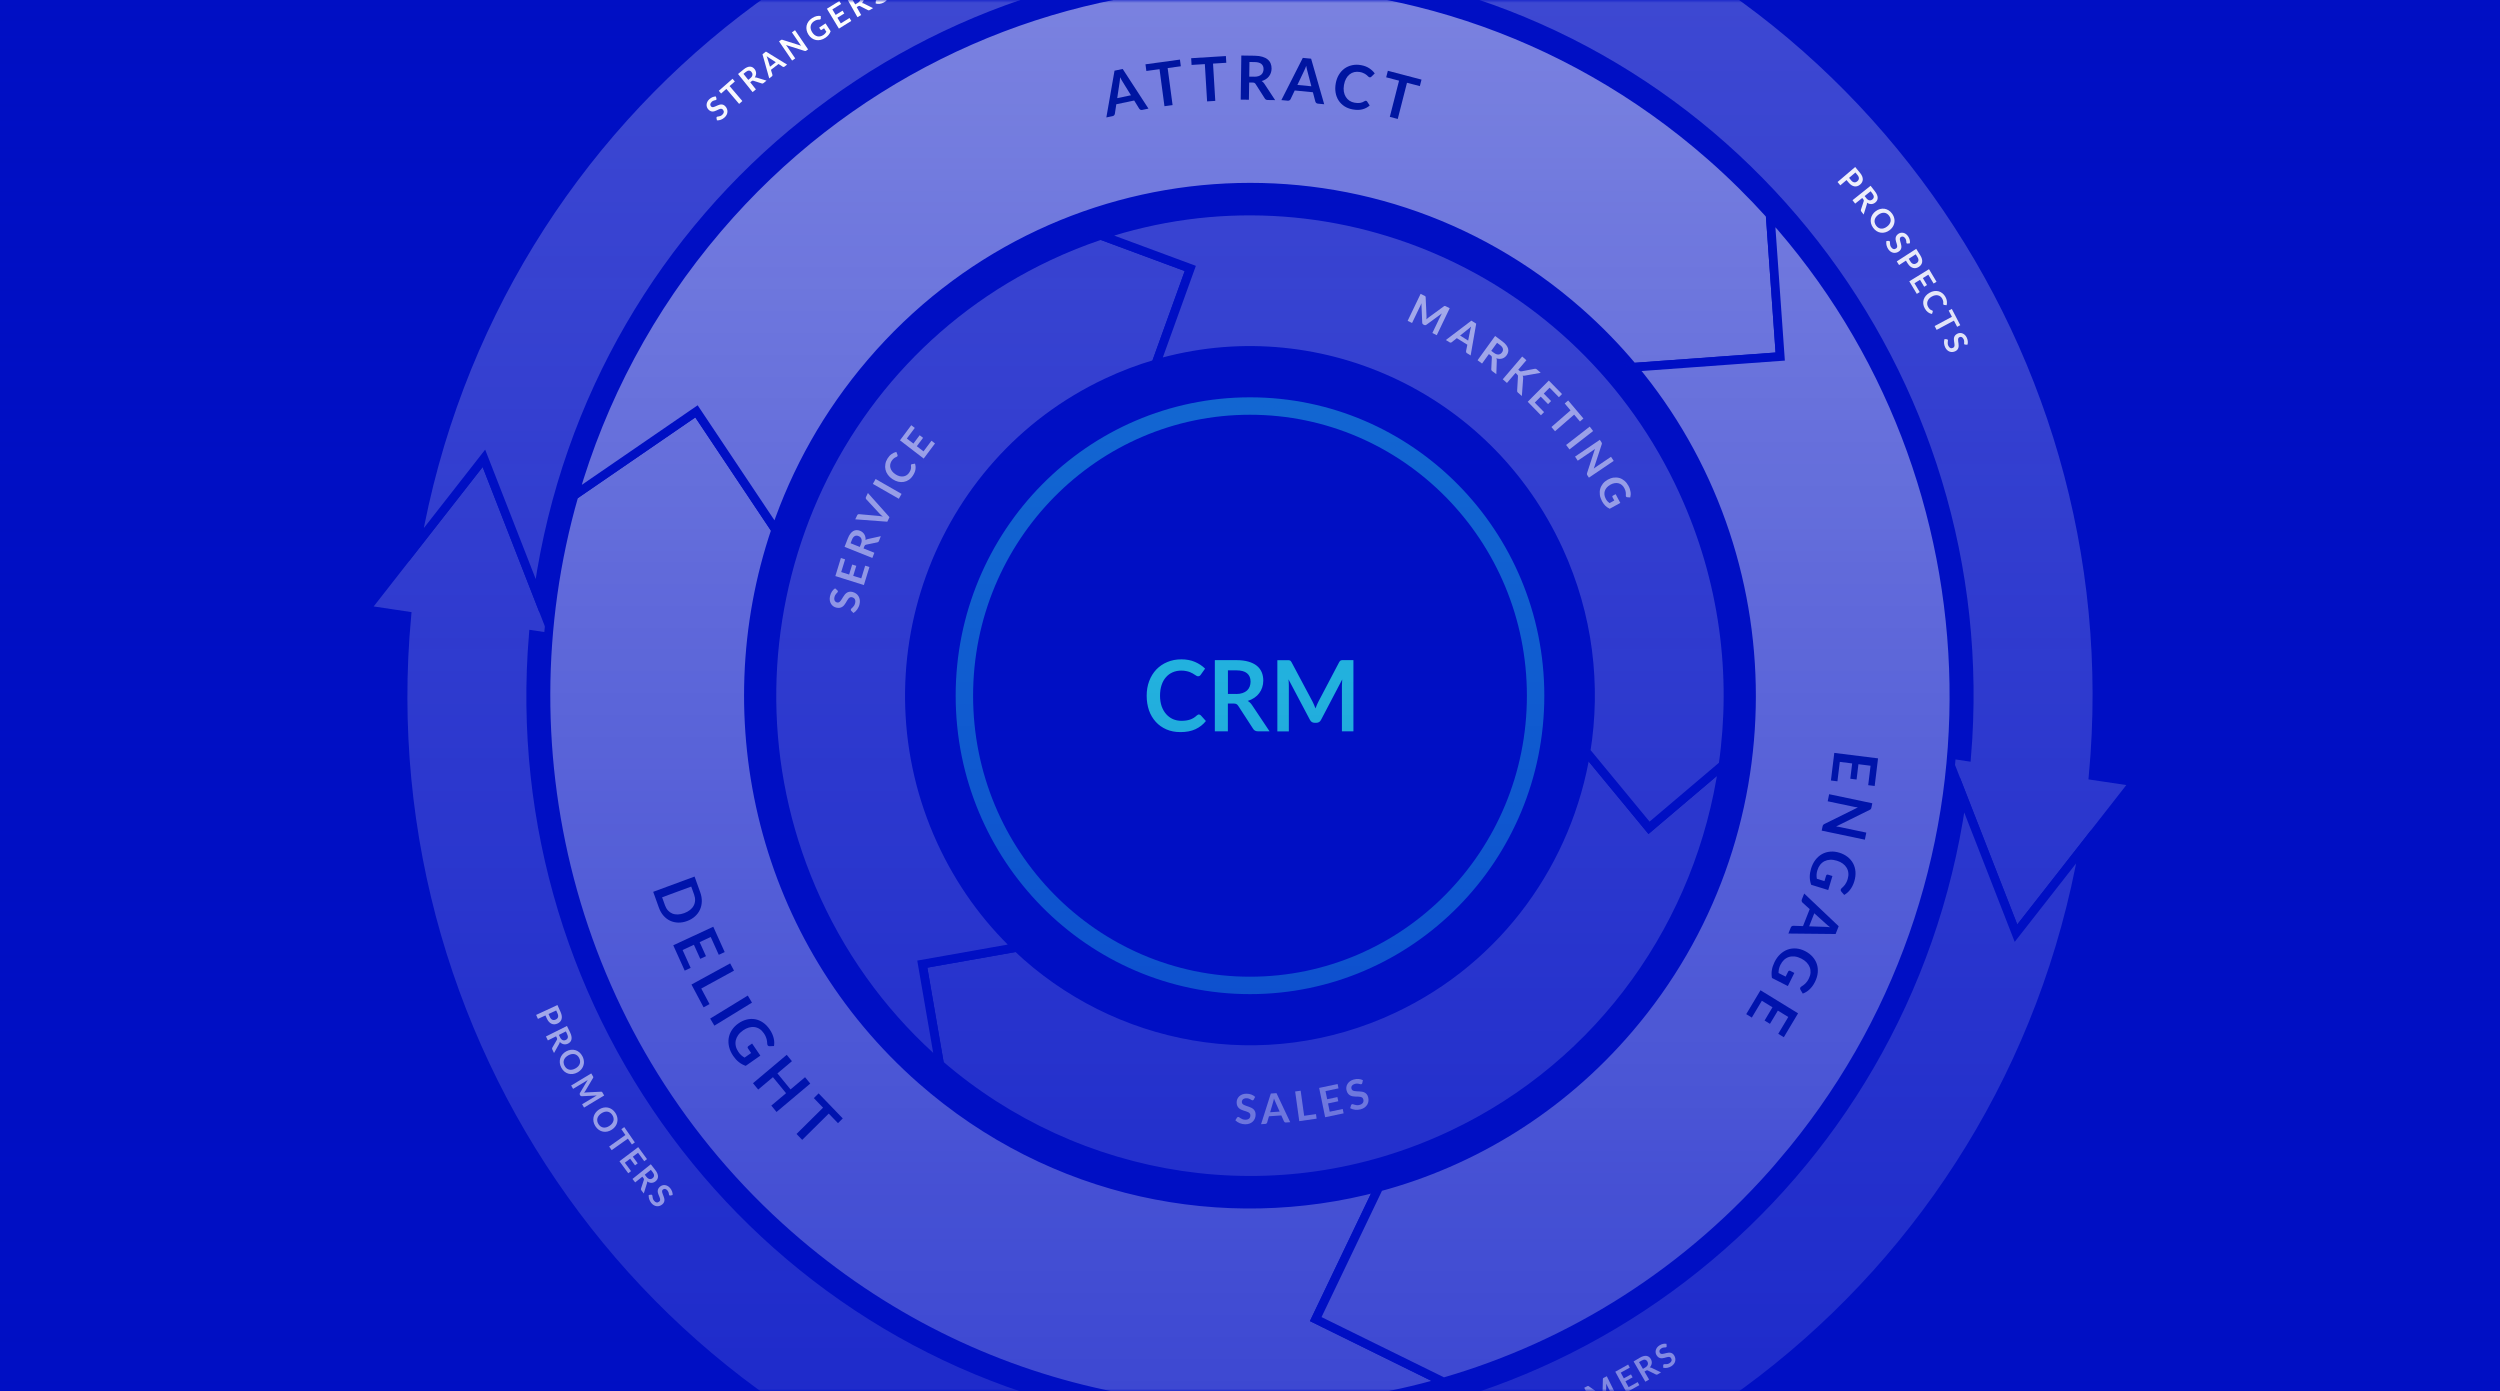 <svg width="433" height="241" viewBox="0 0 433 241" fill="none" xmlns="http://www.w3.org/2000/svg">
<path d="M-0 0H433V241H-0V0Z" fill="#000FC4"/>
<mask id="mask0_3825_25214" style="mask-type:alpha" maskUnits="userSpaceOnUse" x="-1" y="0" width="434" height="241">
<path d="M-0 0H430.361C431.818 0 433 1.181 433 2.639V238.361C433 239.819 431.818 241 430.361 241H-0V0Z" fill="#000FC4"/>
</mask>
<g mask="url(#mask0_3825_25214)">
<path d="M369.669 135.418L360.888 146.646L349.17 161.625L339.875 137.802L337.037 130.526L340.625 131.064C346.143 65.131 300.16 5.389 234.719 -4.421C234.341 -4.478 233.954 -4.536 233.575 -4.584L257.063 -14.008L242.289 -25.889C317.496 -12.309 369.674 57.636 362.538 134.349L369.669 135.418Z" fill="white" fill-opacity="0.24" stroke="#000FC4" stroke-width="1.509" stroke-miterlimit="10"/>
<path d="M360.888 146.647C347.494 222.896 278.514 275.798 202.84 268.562L201.785 275.792L190.711 266.889L190.702 266.888L175.935 255.017L199.415 245.592L199.424 245.593L206.611 242.707L206.079 246.354C271.11 251.949 330.037 205.32 339.714 138.972C339.771 138.58 339.827 138.196 339.875 137.803L349.169 161.625L360.888 146.647Z" fill="white" fill-opacity="0.24" stroke="#000FC4" stroke-width="1.509" stroke-miterlimit="10"/>
<path d="M175.935 255.017L190.702 266.888C115.504 253.31 63.323 183.383 70.46 106.66L63.329 105.591L72.11 94.363L83.82 79.383L93.117 103.188L95.961 110.483L92.365 109.944C86.856 175.869 132.838 235.62 198.279 245.431C198.657 245.487 199.035 245.544 199.414 245.601L175.934 255.026L175.935 255.017Z" fill="white" fill-opacity="0.24" stroke="#000FC4" stroke-width="1.509" stroke-miterlimit="10"/>
<path d="M257.062 -14.008L233.573 -4.584L226.378 -1.699L226.909 -5.346C161.887 -10.939 102.952 35.679 93.276 102.027C93.22 102.411 93.163 102.803 93.107 103.186L83.81 79.381L72.102 94.352C85.503 18.114 154.476 -34.799 230.15 -27.563L231.204 -34.793L242.288 -25.889L257.062 -14.008Z" fill="white" fill-opacity="0.24" stroke="#000FC4" stroke-width="1.509" stroke-miterlimit="10"/>
<path d="M124.093 17.097C124.103 17.141 124.104 17.179 124.098 17.21C124.091 17.239 124.075 17.266 124.048 17.291C124.019 17.317 123.979 17.336 123.926 17.346C123.874 17.355 123.813 17.367 123.743 17.384C123.673 17.4 123.598 17.427 123.517 17.464C123.436 17.498 123.354 17.555 123.27 17.632C123.194 17.703 123.136 17.774 123.097 17.846C123.056 17.917 123.031 17.987 123.021 18.056C123.013 18.124 123.021 18.191 123.044 18.255C123.066 18.318 123.102 18.377 123.152 18.432C123.215 18.503 123.287 18.544 123.367 18.555C123.448 18.566 123.536 18.558 123.629 18.532C123.723 18.506 123.822 18.468 123.927 18.419C124.032 18.37 124.141 18.321 124.253 18.272C124.365 18.222 124.479 18.179 124.596 18.144C124.712 18.107 124.83 18.089 124.948 18.091C125.065 18.091 125.182 18.117 125.298 18.169C125.415 18.219 125.53 18.306 125.642 18.43C125.764 18.565 125.855 18.713 125.916 18.875C125.976 19.033 126.002 19.197 125.994 19.367C125.985 19.534 125.941 19.702 125.861 19.869C125.78 20.036 125.658 20.194 125.495 20.345C125.402 20.432 125.301 20.507 125.193 20.572C125.086 20.638 124.975 20.693 124.86 20.737C124.746 20.779 124.631 20.81 124.514 20.829C124.398 20.849 124.284 20.855 124.174 20.849L124.094 20.434C124.09 20.402 124.094 20.37 124.104 20.337C124.113 20.303 124.13 20.275 124.154 20.252C124.188 20.221 124.238 20.201 124.303 20.194C124.367 20.185 124.442 20.173 124.527 20.157C124.613 20.141 124.704 20.115 124.802 20.077C124.9 20.037 125 19.97 125.102 19.875C125.257 19.731 125.345 19.582 125.363 19.428C125.38 19.273 125.325 19.126 125.198 18.985C125.128 18.907 125.05 18.861 124.966 18.848C124.884 18.833 124.796 18.839 124.702 18.865C124.607 18.89 124.509 18.928 124.406 18.98C124.304 19.032 124.198 19.083 124.089 19.133C123.981 19.183 123.868 19.227 123.752 19.264C123.636 19.301 123.518 19.317 123.399 19.315C123.279 19.312 123.158 19.282 123.035 19.226C122.913 19.168 122.79 19.07 122.667 18.934C122.569 18.825 122.495 18.7 122.444 18.557C122.394 18.414 122.374 18.265 122.383 18.109C122.392 17.954 122.435 17.797 122.51 17.638C122.586 17.48 122.701 17.329 122.856 17.186C123.029 17.025 123.214 16.904 123.41 16.824C123.606 16.743 123.8 16.705 123.993 16.709L124.093 17.097Z" fill="white"/>
<path d="M127.273 14.112L126.365 14.908L128.576 17.501L128.015 17.993L125.804 15.399L124.895 16.196L124.496 15.728L126.874 13.644L127.273 14.112Z" fill="white"/>
<path d="M129.963 13.54C130.071 13.45 130.154 13.359 130.212 13.266C130.271 13.171 130.307 13.079 130.32 12.989C130.334 12.896 130.327 12.806 130.299 12.718C130.271 12.631 130.225 12.547 130.161 12.467C130.034 12.308 129.884 12.229 129.711 12.229C129.54 12.229 129.348 12.316 129.136 12.491L128.768 12.794L129.604 13.836L129.963 13.54ZM132.762 13.965L132.242 14.393C132.144 14.474 132.042 14.494 131.935 14.452L130.479 13.983C130.424 13.966 130.376 13.961 130.333 13.97C130.292 13.978 130.243 14.005 130.186 14.052L129.94 14.255L130.923 15.481L130.348 15.955L127.831 12.817L128.774 12.04C128.983 11.867 129.181 11.741 129.367 11.663C129.553 11.581 129.725 11.541 129.885 11.542C130.045 11.542 130.193 11.579 130.328 11.652C130.462 11.725 130.582 11.827 130.689 11.96C130.774 12.066 130.838 12.179 130.882 12.299C130.928 12.418 130.952 12.539 130.955 12.664C130.96 12.788 130.942 12.914 130.903 13.042C130.865 13.169 130.806 13.294 130.724 13.417C130.779 13.408 130.834 13.406 130.889 13.41C130.944 13.414 131 13.425 131.059 13.444L132.762 13.965Z" fill="white"/>
<path d="M134.372 10.777L133.182 10.005C133.127 9.972 133.065 9.931 132.996 9.882C132.926 9.832 132.853 9.778 132.776 9.718C132.814 9.808 132.847 9.895 132.877 9.977C132.905 10.058 132.929 10.131 132.946 10.194L133.363 11.556L134.372 10.777ZM136.326 11.188L135.869 11.54C135.818 11.58 135.767 11.599 135.716 11.599C135.664 11.597 135.615 11.583 135.57 11.557L134.84 11.083L133.526 12.097L133.782 12.937C133.796 12.98 133.797 13.028 133.784 13.082C133.772 13.137 133.741 13.183 133.691 13.221L133.23 13.577L132.063 9.396L132.664 8.933L136.326 11.188Z" fill="white"/>
<path d="M137.698 5.229L139.961 8.555L139.647 8.774C139.599 8.808 139.553 8.829 139.509 8.837C139.466 8.842 139.416 8.837 139.36 8.819L136.137 7.801C136.215 7.895 136.283 7.986 136.341 8.072L137.731 10.114L137.192 10.491L134.93 7.164L135.25 6.94C135.276 6.922 135.299 6.909 135.319 6.899C135.34 6.887 135.36 6.88 135.379 6.878C135.398 6.873 135.419 6.873 135.442 6.878C135.464 6.88 135.491 6.887 135.522 6.896L138.758 7.92C138.717 7.869 138.677 7.819 138.639 7.769C138.6 7.719 138.566 7.672 138.536 7.627L137.16 5.605L137.698 5.229Z" fill="white"/>
<path d="M142.984 4.051L143.867 5.418C143.78 5.657 143.659 5.869 143.505 6.056C143.351 6.241 143.165 6.405 142.946 6.551C142.674 6.732 142.399 6.853 142.122 6.914C141.847 6.975 141.581 6.981 141.326 6.932C141.072 6.883 140.834 6.78 140.612 6.625C140.391 6.469 140.199 6.266 140.037 6.015C139.873 5.761 139.763 5.501 139.708 5.235C139.653 4.969 139.65 4.71 139.701 4.458C139.753 4.206 139.859 3.966 140.018 3.74C140.178 3.514 140.391 3.312 140.657 3.135C140.793 3.045 140.926 2.972 141.057 2.917C141.189 2.86 141.318 2.818 141.444 2.79C141.569 2.76 141.691 2.745 141.81 2.744C141.928 2.743 142.043 2.753 142.154 2.772L142.161 3.175C142.162 3.239 142.144 3.291 142.107 3.331C142.068 3.37 142.012 3.391 141.939 3.393C141.869 3.397 141.799 3.401 141.729 3.405C141.659 3.409 141.585 3.422 141.508 3.442C141.433 3.461 141.351 3.489 141.263 3.527C141.177 3.565 141.084 3.617 140.982 3.684C140.817 3.794 140.686 3.921 140.589 4.066C140.493 4.21 140.431 4.365 140.405 4.532C140.378 4.699 140.387 4.872 140.431 5.052C140.475 5.232 140.555 5.413 140.672 5.593C140.797 5.787 140.935 5.942 141.088 6.059C141.241 6.173 141.401 6.25 141.568 6.291C141.735 6.329 141.907 6.329 142.083 6.292C142.259 6.254 142.432 6.177 142.605 6.063C142.728 5.981 142.829 5.895 142.909 5.804C142.989 5.713 143.061 5.614 143.124 5.508L142.728 4.896L142.308 5.175C142.268 5.201 142.229 5.211 142.192 5.205C142.156 5.196 142.127 5.175 142.106 5.142L141.876 4.787L142.984 4.051Z" fill="white"/>
<path d="M144.163 1.628L144.739 2.584L145.931 1.845L146.228 2.338L145.037 3.077L145.624 4.051L147.136 3.114L147.445 3.626L145.297 4.957L143.22 1.513L145.368 0.181L145.675 0.691L144.163 1.628Z" fill="white"/>
<path d="M148.522 0.533C148.643 0.462 148.74 0.386 148.812 0.303C148.886 0.22 148.937 0.135 148.964 0.048C148.992 -0.041 149 -0.131 148.987 -0.222C148.974 -0.313 148.942 -0.403 148.892 -0.492C148.792 -0.67 148.656 -0.773 148.486 -0.8C148.317 -0.829 148.114 -0.774 147.876 -0.636L147.463 -0.397L148.119 0.766L148.522 0.533ZM151.217 1.408L150.634 1.745C150.524 1.809 150.419 1.812 150.321 1.753L148.959 1.054C148.908 1.028 148.861 1.016 148.817 1.017C148.775 1.018 148.722 1.037 148.659 1.074L148.383 1.234L149.155 2.603L148.51 2.977L146.534 -0.527L147.591 -1.14C147.826 -1.276 148.042 -1.368 148.238 -1.415C148.435 -1.465 148.612 -1.476 148.769 -1.45C148.928 -1.424 149.068 -1.364 149.189 -1.269C149.309 -1.176 149.411 -1.055 149.495 -0.906C149.562 -0.788 149.607 -0.667 149.631 -0.541C149.657 -0.417 149.661 -0.293 149.644 -0.169C149.628 -0.046 149.59 0.075 149.531 0.195C149.473 0.315 149.394 0.428 149.293 0.536C149.349 0.536 149.403 0.542 149.458 0.556C149.511 0.568 149.565 0.588 149.619 0.617L151.217 1.408Z" fill="white"/>
<path d="M152.514 -3.055C152.513 -3.01 152.505 -2.973 152.491 -2.945C152.478 -2.918 152.455 -2.896 152.422 -2.879C152.388 -2.86 152.344 -2.852 152.291 -2.855C152.238 -2.86 152.176 -2.863 152.104 -2.865C152.032 -2.866 151.953 -2.859 151.865 -2.843C151.778 -2.83 151.684 -2.796 151.584 -2.741C151.493 -2.692 151.419 -2.637 151.363 -2.577C151.306 -2.519 151.264 -2.457 151.238 -2.393C151.213 -2.329 151.204 -2.263 151.211 -2.194C151.216 -2.128 151.237 -2.062 151.271 -1.996C151.315 -1.913 151.375 -1.855 151.45 -1.824C151.526 -1.794 151.613 -1.78 151.71 -1.782C151.807 -1.783 151.913 -1.795 152.026 -1.817C152.14 -1.838 152.258 -1.859 152.379 -1.878C152.5 -1.899 152.621 -1.912 152.744 -1.917C152.866 -1.924 152.984 -1.912 153.098 -1.881C153.212 -1.852 153.318 -1.798 153.418 -1.719C153.52 -1.641 153.609 -1.529 153.687 -1.381C153.772 -1.22 153.824 -1.054 153.843 -0.883C153.863 -0.715 153.847 -0.549 153.797 -0.387C153.748 -0.228 153.663 -0.077 153.544 0.066C153.424 0.207 153.267 0.33 153.072 0.436C152.96 0.496 152.843 0.545 152.722 0.581C152.602 0.618 152.481 0.644 152.359 0.657C152.238 0.67 152.118 0.671 152 0.661C151.883 0.651 151.771 0.63 151.665 0.596L151.691 0.174C151.695 0.142 151.706 0.112 151.724 0.083C151.742 0.053 151.765 0.03 151.794 0.014C151.835 -0.008 151.888 -0.015 151.953 -0.006C152.017 0.002 152.093 0.008 152.179 0.014C152.266 0.02 152.362 0.017 152.466 0.005C152.571 -0.01 152.684 -0.05 152.806 -0.116C152.993 -0.218 153.114 -0.34 153.17 -0.484C153.225 -0.63 153.208 -0.786 153.12 -0.954C153.071 -1.047 153.007 -1.111 152.929 -1.144C152.852 -1.179 152.765 -1.195 152.668 -1.193C152.57 -1.193 152.465 -1.18 152.353 -1.155C152.241 -1.13 152.126 -1.107 152.008 -1.085C151.89 -1.064 151.77 -1.049 151.648 -1.043C151.526 -1.036 151.408 -1.049 151.293 -1.081C151.177 -1.114 151.067 -1.172 150.962 -1.257C150.858 -1.344 150.763 -1.468 150.678 -1.631C150.609 -1.76 150.568 -1.9 150.554 -2.051C150.541 -2.202 150.558 -2.351 150.605 -2.499C150.653 -2.647 150.733 -2.789 150.845 -2.924C150.958 -3.058 151.107 -3.176 151.292 -3.276C151.5 -3.389 151.709 -3.46 151.919 -3.489C152.129 -3.518 152.327 -3.507 152.513 -3.456L152.514 -3.055Z" fill="white"/>
<path d="M320.617 31.238C320.705 31.344 320.794 31.425 320.884 31.482C320.976 31.538 321.067 31.571 321.157 31.582C321.25 31.593 321.342 31.581 321.432 31.549C321.524 31.514 321.613 31.461 321.698 31.388C321.78 31.318 321.843 31.242 321.888 31.16C321.933 31.078 321.957 30.992 321.961 30.901C321.965 30.81 321.946 30.715 321.905 30.616C321.865 30.516 321.801 30.413 321.712 30.305L321.355 29.875L320.26 30.807L320.617 31.238ZM322.151 29.932C322.322 30.139 322.447 30.338 322.525 30.53C322.602 30.723 322.639 30.904 322.635 31.076C322.631 31.248 322.588 31.408 322.508 31.557C322.429 31.707 322.318 31.843 322.176 31.964C322.028 32.09 321.872 32.18 321.707 32.236C321.543 32.29 321.375 32.305 321.204 32.28C321.032 32.256 320.859 32.189 320.685 32.079C320.511 31.971 320.341 31.817 320.174 31.615L319.817 31.185L318.743 32.099L318.266 31.523L321.317 28.925L322.151 29.932Z" fill="white"/>
<path d="M323.243 34.325C323.33 34.437 323.418 34.522 323.51 34.582C323.602 34.644 323.692 34.682 323.781 34.697C323.872 34.712 323.961 34.706 324.048 34.679C324.135 34.652 324.218 34.607 324.297 34.544C324.456 34.417 324.536 34.266 324.538 34.091C324.542 33.917 324.458 33.722 324.289 33.504L323.995 33.126L322.956 33.957L323.243 34.325ZM322.785 37.157L322.37 36.623C322.291 36.522 322.273 36.418 322.316 36.31L322.798 34.841C322.816 34.786 322.822 34.737 322.813 34.694C322.807 34.652 322.78 34.602 322.735 34.543L322.538 34.291L321.316 35.269L320.856 34.678L323.985 32.175L324.739 33.144C324.906 33.359 325.027 33.561 325.102 33.75C325.18 33.94 325.217 34.116 325.214 34.277C325.212 34.44 325.174 34.59 325.099 34.725C325.026 34.86 324.923 34.98 324.79 35.087C324.685 35.171 324.573 35.234 324.454 35.277C324.336 35.321 324.216 35.344 324.093 35.345C323.971 35.348 323.846 35.328 323.72 35.286C323.596 35.246 323.473 35.184 323.353 35.099C323.361 35.154 323.363 35.21 323.358 35.267C323.354 35.322 323.342 35.379 323.322 35.438L322.785 37.157Z" fill="white"/>
<path d="M327.264 39.876C327.029 40.052 326.781 40.175 326.522 40.245C326.265 40.316 326.012 40.334 325.76 40.299C325.509 40.264 325.269 40.176 325.039 40.035C324.811 39.893 324.607 39.698 324.427 39.45C324.249 39.204 324.127 38.949 324.061 38.686C323.997 38.421 323.986 38.161 324.027 37.907C324.069 37.653 324.162 37.412 324.304 37.184C324.448 36.954 324.637 36.751 324.873 36.576C325.109 36.4 325.355 36.278 325.613 36.209C325.872 36.138 326.127 36.12 326.378 36.155C326.631 36.192 326.871 36.281 327.099 36.423C327.329 36.564 327.533 36.758 327.712 37.004C327.831 37.169 327.925 37.339 327.992 37.514C328.06 37.687 328.104 37.86 328.122 38.034C328.142 38.206 328.138 38.377 328.108 38.547C328.081 38.718 328.031 38.882 327.959 39.04C327.886 39.198 327.791 39.348 327.674 39.488C327.558 39.63 327.421 39.76 327.264 39.876ZM326.815 39.257C326.992 39.126 327.132 38.984 327.236 38.832C327.342 38.679 327.412 38.522 327.446 38.361C327.479 38.199 327.476 38.035 327.435 37.869C327.396 37.704 327.318 37.542 327.203 37.383C327.088 37.224 326.958 37.1 326.813 37.011C326.67 36.923 326.517 36.871 326.354 36.854C326.192 36.838 326.023 36.858 325.847 36.915C325.673 36.971 325.498 37.064 325.322 37.195C325.146 37.327 325.004 37.469 324.898 37.622C324.794 37.773 324.725 37.93 324.691 38.092C324.66 38.253 324.665 38.417 324.704 38.581C324.745 38.748 324.823 38.91 324.938 39.07C325.054 39.229 325.183 39.352 325.326 39.44C325.47 39.529 325.623 39.582 325.783 39.599C325.945 39.615 326.113 39.595 326.288 39.539C326.463 39.482 326.639 39.388 326.815 39.257Z" fill="white"/>
<path d="M330.398 42.186C330.354 42.19 330.317 42.186 330.287 42.175C330.26 42.165 330.236 42.144 330.215 42.113C330.193 42.081 330.181 42.038 330.178 41.983C330.177 41.93 330.173 41.867 330.167 41.794C330.16 41.722 330.145 41.643 330.12 41.556C330.097 41.47 330.054 41.38 329.989 41.285C329.931 41.199 329.869 41.131 329.804 41.081C329.741 41.03 329.676 40.995 329.61 40.976C329.544 40.958 329.478 40.956 329.412 40.971C329.348 40.984 329.285 41.012 329.224 41.054C329.147 41.108 329.097 41.174 329.075 41.253C329.053 41.333 329.049 41.422 329.061 41.52C329.074 41.617 329.097 41.722 329.13 41.834C329.164 41.947 329.196 42.063 329.229 42.183C329.262 42.302 329.288 42.422 329.307 42.545C329.327 42.667 329.328 42.787 329.31 42.906C329.293 43.023 329.252 43.137 329.185 43.246C329.12 43.357 329.019 43.46 328.883 43.555C328.734 43.658 328.577 43.73 328.411 43.768C328.248 43.807 328.084 43.81 327.919 43.778C327.757 43.746 327.6 43.678 327.447 43.574C327.296 43.469 327.158 43.325 327.033 43.141C326.961 43.035 326.901 42.923 326.853 42.805C326.803 42.688 326.765 42.569 326.738 42.448C326.713 42.328 326.698 42.208 326.695 42.088C326.692 41.968 326.702 41.853 326.723 41.743L327.14 41.721C327.171 41.722 327.202 41.729 327.233 41.745C327.264 41.759 327.29 41.779 327.308 41.807C327.334 41.846 327.347 41.898 327.345 41.965C327.345 42.03 327.346 42.107 327.35 42.195C327.354 42.283 327.367 42.378 327.39 42.482C327.416 42.586 327.468 42.696 327.546 42.811C327.665 42.987 327.799 43.096 327.946 43.136C328.095 43.174 328.247 43.14 328.402 43.032C328.488 42.972 328.544 42.901 328.568 42.818C328.594 42.737 328.6 42.648 328.588 42.551C328.577 42.452 328.553 42.348 328.516 42.238C328.48 42.127 328.444 42.014 328.41 41.898C328.376 41.782 328.349 41.663 328.329 41.541C328.309 41.419 328.309 41.298 328.329 41.179C328.348 41.059 328.393 40.942 328.465 40.827C328.539 40.712 328.651 40.602 328.801 40.498C328.921 40.414 329.054 40.357 329.2 40.326C329.347 40.296 329.495 40.296 329.646 40.327C329.796 40.358 329.944 40.423 330.088 40.521C330.233 40.619 330.364 40.756 330.483 40.931C330.616 41.128 330.708 41.33 330.76 41.538C330.811 41.746 330.822 41.947 330.792 42.139L330.398 42.186Z" fill="white"/>
<path d="M330.892 45.298C330.965 45.414 331.043 45.507 331.125 45.575C331.209 45.642 331.295 45.687 331.383 45.71C331.474 45.733 331.566 45.734 331.66 45.713C331.755 45.691 331.85 45.65 331.945 45.588C332.035 45.53 332.108 45.463 332.163 45.388C332.218 45.313 332.253 45.23 332.269 45.141C332.285 45.051 332.278 44.954 332.251 44.851C332.224 44.747 332.174 44.636 332.1 44.518L331.802 44.044L330.594 44.825L330.892 45.298ZM332.584 44.205C332.727 44.433 332.825 44.647 332.877 44.847C332.928 45.048 332.941 45.233 332.915 45.402C332.888 45.572 332.825 45.725 332.726 45.862C332.627 46.001 332.5 46.121 332.343 46.222C332.18 46.327 332.013 46.397 331.842 46.43C331.673 46.462 331.504 46.455 331.338 46.408C331.171 46.361 331.008 46.272 330.849 46.141C330.691 46.011 330.542 45.836 330.403 45.614L330.106 45.141L328.921 45.906L328.523 45.273L331.888 43.098L332.584 44.205Z" fill="white"/>
<path d="M333.984 47.578L333.037 48.16L333.759 49.368L333.271 49.669L332.548 48.461L331.583 49.054L332.499 50.587L331.992 50.899L330.69 48.721L334.103 46.623L335.405 48.801L334.9 49.111L333.984 47.578Z" fill="white"/>
<path d="M334.745 53.846C334.765 53.882 334.769 53.921 334.757 53.964L334.624 54.381C334.37 54.339 334.138 54.24 333.929 54.084C333.72 53.931 333.534 53.708 333.371 53.417C333.225 53.156 333.138 52.896 333.109 52.637C333.081 52.379 333.105 52.131 333.179 51.894C333.254 51.656 333.378 51.435 333.551 51.23C333.726 51.028 333.942 50.852 334.2 50.704C334.461 50.554 334.723 50.459 334.986 50.418C335.251 50.377 335.505 50.388 335.747 50.45C335.99 50.513 336.214 50.626 336.419 50.788C336.625 50.95 336.801 51.159 336.945 51.416C337.088 51.672 337.173 51.923 337.2 52.168C337.228 52.415 337.214 52.647 337.157 52.863L336.735 52.818C336.708 52.816 336.682 52.808 336.656 52.795C336.63 52.784 336.608 52.761 336.588 52.725C336.574 52.701 336.567 52.672 336.565 52.639C336.565 52.605 336.566 52.567 336.568 52.525C336.572 52.482 336.574 52.434 336.575 52.38C336.577 52.325 336.572 52.266 336.562 52.202C336.552 52.136 336.534 52.064 336.507 51.986C336.483 51.908 336.445 51.823 336.393 51.73C336.305 51.573 336.197 51.445 336.067 51.346C335.94 51.248 335.798 51.183 335.64 51.15C335.483 51.116 335.314 51.116 335.133 51.152C334.954 51.187 334.767 51.26 334.573 51.371C334.378 51.484 334.219 51.611 334.098 51.754C333.978 51.898 333.892 52.048 333.841 52.203C333.791 52.358 333.773 52.517 333.79 52.678C333.808 52.839 333.858 52.994 333.942 53.143C333.992 53.232 334.041 53.309 334.091 53.375C334.141 53.443 334.193 53.5 334.248 53.548C334.303 53.597 334.361 53.64 334.423 53.675C334.488 53.711 334.559 53.741 334.637 53.767C334.66 53.775 334.681 53.785 334.699 53.799C334.719 53.811 334.734 53.827 334.745 53.846Z" fill="white"/>
<path d="M338.977 56.608L338.417 55.533L335.424 57.134L335.078 56.47L338.072 54.869L337.512 53.793L338.052 53.504L339.517 56.319L338.977 56.608Z" fill="white"/>
<path d="M340.37 59.688C340.326 59.686 340.29 59.677 340.262 59.662C340.236 59.648 340.215 59.624 340.199 59.59C340.182 59.555 340.176 59.511 340.181 59.457C340.188 59.404 340.193 59.341 340.197 59.268C340.201 59.196 340.196 59.115 340.184 59.026C340.174 58.938 340.144 58.842 340.093 58.739C340.048 58.645 339.997 58.569 339.94 58.511C339.884 58.451 339.825 58.407 339.761 58.379C339.699 58.352 339.634 58.341 339.567 58.346C339.501 58.349 339.435 58.368 339.369 58.401C339.284 58.443 339.225 58.502 339.192 58.576C339.159 58.653 339.142 58.74 339.141 58.838C339.139 58.937 339.147 59.044 339.164 59.159C339.181 59.275 339.197 59.395 339.212 59.518C339.228 59.64 339.237 59.763 339.237 59.887C339.24 60.011 339.224 60.13 339.189 60.244C339.156 60.358 339.099 60.465 339.017 60.563C338.937 60.664 338.822 60.751 338.673 60.825C338.511 60.906 338.346 60.954 338.176 60.968C338.009 60.983 337.846 60.963 337.687 60.907C337.531 60.853 337.385 60.763 337.249 60.638C337.114 60.513 336.998 60.35 336.9 60.15C336.844 60.035 336.801 59.916 336.77 59.792C336.737 59.67 336.716 59.547 336.707 59.423C336.699 59.3 336.702 59.18 336.716 59.061C336.73 58.942 336.756 58.829 336.793 58.724L337.208 58.762C337.24 58.767 337.269 58.779 337.297 58.798C337.327 58.817 337.349 58.841 337.363 58.871C337.384 58.913 337.388 58.966 337.377 59.032C337.367 59.097 337.358 59.173 337.349 59.261C337.34 59.348 337.34 59.444 337.348 59.55C337.359 59.657 337.395 59.773 337.455 59.898C337.549 60.089 337.665 60.216 337.806 60.276C337.948 60.336 338.103 60.324 338.272 60.239C338.366 60.192 338.431 60.13 338.467 60.052C338.504 59.975 338.523 59.888 338.524 59.79C338.528 59.691 338.519 59.584 338.498 59.47C338.478 59.356 338.459 59.239 338.442 59.119C338.425 58.999 338.415 58.877 338.413 58.754C338.41 58.631 338.427 58.512 338.463 58.396C338.5 58.281 338.562 58.171 338.649 58.067C338.738 57.964 338.865 57.872 339.029 57.79C339.159 57.725 339.299 57.687 339.448 57.677C339.598 57.669 339.745 57.69 339.89 57.743C340.034 57.795 340.171 57.88 340.3 57.998C340.43 58.116 340.54 58.27 340.633 58.46C340.736 58.673 340.799 58.887 340.82 59.1C340.842 59.313 340.824 59.513 340.767 59.699L340.37 59.688Z" fill="white"/>
<path d="M274.066 242.771C274.183 243.045 274.246 243.319 274.255 243.593C274.265 243.864 274.225 244.121 274.133 244.363C274.042 244.606 273.902 244.826 273.712 245.023C273.522 245.219 273.285 245.378 273.004 245.502C272.723 245.625 272.448 245.689 272.177 245.695C271.905 245.7 271.65 245.653 271.412 245.555C271.175 245.457 270.962 245.311 270.772 245.118C270.582 244.923 270.428 244.689 270.312 244.415C270.195 244.142 270.132 243.869 270.124 243.596C270.115 243.323 270.156 243.064 270.247 242.822C270.34 242.579 270.482 242.36 270.672 242.164C270.862 241.967 271.097 241.806 271.377 241.684C271.565 241.601 271.751 241.546 271.936 241.519C272.12 241.489 272.299 241.484 272.472 241.505C272.644 241.523 272.809 241.567 272.968 241.634C273.127 241.699 273.275 241.785 273.412 241.893C273.55 242 273.673 242.128 273.783 242.276C273.894 242.424 273.989 242.589 274.066 242.771ZM273.362 243.08C273.274 242.875 273.169 242.704 273.045 242.566C272.921 242.426 272.784 242.321 272.635 242.252C272.486 242.182 272.326 242.149 272.155 242.153C271.985 242.155 271.81 242.196 271.629 242.275C271.448 242.355 271.298 242.456 271.178 242.58C271.06 242.703 270.974 242.844 270.92 243.003C270.868 243.16 270.849 243.333 270.864 243.521C270.878 243.706 270.929 243.902 271.016 244.107C271.104 244.312 271.21 244.484 271.334 244.624C271.458 244.762 271.594 244.865 271.743 244.935C271.894 245.002 272.053 245.034 272.222 245.032C272.393 245.028 272.569 244.987 272.75 244.908C272.932 244.828 273.081 244.727 273.199 244.604C273.318 244.48 273.405 244.34 273.458 244.184C273.51 244.026 273.529 243.855 273.515 243.669C273.5 243.481 273.449 243.285 273.362 243.08Z" fill="white"/>
<path d="M278.298 238.365L280.102 242.003L279.511 242.304L278.346 239.954C278.3 239.86 278.254 239.756 278.21 239.642L278.145 242.263C278.143 242.388 278.088 242.478 277.982 242.532L277.887 242.58C277.781 242.634 277.677 242.625 277.577 242.553L275.447 241.041C275.48 241.094 275.511 241.146 275.541 241.198C275.571 241.25 275.597 241.299 275.619 241.344L276.784 243.694L276.194 243.995L274.39 240.357L274.896 240.099C274.926 240.084 274.952 240.072 274.974 240.062C274.997 240.053 275.018 240.047 275.038 240.046C275.06 240.043 275.081 240.046 275.102 240.054C275.124 240.062 275.148 240.075 275.174 240.093L277.255 241.563C277.31 241.602 277.363 241.645 277.414 241.69C277.468 241.734 277.521 241.78 277.574 241.829C277.567 241.755 277.561 241.683 277.558 241.614C277.554 241.542 277.552 241.472 277.554 241.404L277.619 238.847C277.62 238.815 277.624 238.787 277.632 238.765C277.639 238.742 277.649 238.723 277.663 238.708C277.678 238.692 277.695 238.677 277.716 238.665C277.737 238.652 277.762 238.638 277.792 238.623L278.298 238.365Z" fill="white"/>
<path d="M280.714 237.743L281.25 238.733L282.487 238.044L282.764 238.555L281.527 239.244L282.075 240.254L283.644 239.38L283.931 239.911L281.703 241.152L279.768 237.582L281.996 236.341L282.283 236.869L280.714 237.743Z" fill="white"/>
<path d="M284.958 236.847C285.08 236.775 285.177 236.696 285.249 236.612C285.322 236.527 285.372 236.44 285.399 236.352C285.426 236.262 285.432 236.171 285.418 236.079C285.404 235.987 285.371 235.897 285.319 235.808C285.216 235.63 285.078 235.528 284.905 235.502C284.735 235.475 284.53 235.533 284.291 235.675L283.878 235.922L284.555 237.088L284.958 236.847ZM287.689 237.697L287.105 238.045C286.995 238.111 286.889 238.115 286.789 238.057L285.406 237.368C285.354 237.342 285.306 237.33 285.263 237.333C285.22 237.334 285.167 237.354 285.103 237.392L284.827 237.557L285.623 238.929L284.977 239.315L282.938 235.802L283.998 235.17C284.233 235.03 284.45 234.934 284.647 234.884C284.845 234.832 285.024 234.818 285.183 234.843C285.343 234.867 285.485 234.926 285.609 235.02C285.732 235.113 285.836 235.234 285.923 235.382C285.991 235.501 286.038 235.623 286.064 235.749C286.092 235.875 286.097 236 286.082 236.125C286.067 236.249 286.031 236.372 285.972 236.494C285.916 236.615 285.837 236.731 285.737 236.84C285.793 236.84 285.848 236.846 285.903 236.859C285.957 236.87 286.012 236.89 286.067 236.918L287.689 237.697Z" fill="white"/>
<path d="M288.665 233.156C288.667 233.202 288.662 233.239 288.65 233.269C288.638 233.296 288.617 233.32 288.585 233.34C288.552 233.361 288.509 233.372 288.455 233.374C288.401 233.372 288.338 233.373 288.266 233.377C288.194 233.381 288.114 233.394 288.027 233.416C287.94 233.436 287.848 233.477 287.751 233.539C287.663 233.595 287.592 233.655 287.54 233.719C287.487 233.782 287.449 233.847 287.427 233.914C287.407 233.981 287.402 234.048 287.414 234.116C287.424 234.182 287.449 234.248 287.489 234.311C287.539 234.392 287.603 234.446 287.681 234.472C287.76 234.497 287.848 234.505 287.946 234.496C288.043 234.488 288.149 234.468 288.262 234.438C288.375 234.408 288.492 234.379 288.613 234.351C288.733 234.322 288.854 234.3 288.977 234.286C289.099 234.27 289.219 234.274 289.336 234.297C289.452 234.318 289.563 234.365 289.67 234.438C289.777 234.509 289.876 234.616 289.964 234.759C290.061 234.915 290.125 235.079 290.156 235.25C290.188 235.418 290.184 235.586 290.145 235.753C290.107 235.917 290.033 236.075 289.923 236.227C289.812 236.378 289.662 236.513 289.473 236.633C289.365 236.702 289.251 236.759 289.132 236.804C289.014 236.851 288.893 236.885 288.771 236.907C288.651 236.929 288.53 236.938 288.411 236.937C288.292 236.935 288.178 236.921 288.069 236.895L288.065 236.468C288.067 236.436 288.076 236.404 288.092 236.374C288.107 236.342 288.129 236.317 288.158 236.299C288.197 236.274 288.25 236.264 288.316 236.268C288.381 236.271 288.458 236.272 288.545 236.272C288.633 236.272 288.729 236.262 288.833 236.242C288.938 236.22 289.049 236.171 289.167 236.096C289.348 235.981 289.461 235.849 289.507 235.7C289.552 235.549 289.524 235.392 289.424 235.23C289.367 235.139 289.299 235.08 289.218 235.052C289.138 235.022 289.049 235.012 288.952 235.021C288.853 235.028 288.748 235.048 288.637 235.082C288.526 235.115 288.412 235.146 288.295 235.176C288.177 235.207 288.058 235.23 287.936 235.245C287.814 235.261 287.694 235.256 287.575 235.232C287.457 235.207 287.342 235.156 287.23 235.078C287.119 234.998 287.015 234.879 286.917 234.722C286.839 234.596 286.788 234.458 286.763 234.308C286.739 234.156 286.746 234.004 286.783 233.852C286.82 233.699 286.891 233.551 286.995 233.407C287.099 233.264 287.24 233.134 287.42 233.02C287.621 232.892 287.826 232.806 288.036 232.761C288.245 232.717 288.445 232.714 288.636 232.752L288.665 233.156Z" fill="white"/>
<path d="M95.238 176.142C95.295 176.269 95.36 176.372 95.433 176.453C95.508 176.532 95.589 176.589 95.674 176.624C95.763 176.66 95.855 176.674 95.953 176.666C96.052 176.658 96.153 176.63 96.257 176.582C96.355 176.536 96.438 176.479 96.504 176.411C96.57 176.343 96.617 176.265 96.645 176.178C96.674 176.09 96.681 175.992 96.668 175.884C96.656 175.776 96.621 175.657 96.563 175.528L96.33 175.011L95.005 175.624L95.238 176.142ZM97.094 175.282C97.206 175.531 97.274 175.76 97.298 175.969C97.322 176.177 97.309 176.365 97.258 176.531C97.208 176.698 97.123 176.843 97.004 176.967C96.886 177.092 96.74 177.194 96.569 177.274C96.39 177.357 96.212 177.403 96.035 177.412C95.86 177.421 95.692 177.39 95.531 177.319C95.37 177.249 95.218 177.136 95.076 176.982C94.936 176.829 94.811 176.632 94.702 176.39L94.469 175.873L93.17 176.474L92.858 175.782L96.549 174.073L97.094 175.282Z" fill="white"/>
<path d="M97.006 179.672C97.069 179.801 97.139 179.904 97.217 179.983C97.296 180.064 97.378 180.121 97.463 180.154C97.551 180.188 97.641 180.201 97.732 180.192C97.824 180.184 97.916 180.157 98.009 180.111C98.193 180.019 98.305 179.886 98.343 179.713C98.383 179.541 98.341 179.33 98.218 179.078L98.006 178.641L96.799 179.246L97.006 179.672ZM95.956 182.383L95.656 181.767C95.599 181.65 95.603 181.543 95.668 181.445L96.456 180.09C96.486 180.039 96.501 179.992 96.502 179.947C96.504 179.904 96.488 179.849 96.455 179.781L96.313 179.489L94.892 180.201L94.559 179.518L98.196 177.696L98.741 178.815C98.863 179.064 98.941 179.29 98.975 179.494C99.012 179.699 99.012 179.881 98.975 180.04C98.939 180.201 98.87 180.341 98.767 180.46C98.666 180.578 98.539 180.676 98.384 180.753C98.262 180.814 98.137 180.854 98.01 180.871C97.884 180.89 97.759 180.887 97.637 180.863C97.515 180.839 97.396 180.794 97.279 180.726C97.163 180.66 97.055 180.572 96.954 180.463C96.95 180.519 96.939 180.575 96.922 180.63C96.907 180.684 96.883 180.738 96.851 180.792L95.956 182.383Z" fill="white"/>
<path d="M100.013 185.747C99.751 185.89 99.485 185.978 99.215 186.012C98.946 186.047 98.689 186.029 98.441 185.958C98.193 185.887 97.964 185.765 97.752 185.591C97.543 185.416 97.365 185.191 97.22 184.917C97.075 184.644 96.988 184.371 96.96 184.097C96.933 183.822 96.958 183.56 97.035 183.309C97.114 183.061 97.241 182.832 97.416 182.623C97.593 182.412 97.813 182.236 98.074 182.093C98.336 181.95 98.601 181.862 98.87 181.829C99.141 181.795 99.4 181.814 99.648 181.884C99.896 181.957 100.126 182.081 100.335 182.256C100.546 182.43 100.724 182.653 100.869 182.926C100.966 183.109 101.036 183.293 101.079 183.477C101.123 183.661 101.143 183.841 101.137 184.018C101.132 184.194 101.103 184.365 101.05 184.532C100.998 184.699 100.925 184.857 100.83 185.006C100.734 185.154 100.618 185.291 100.48 185.415C100.343 185.541 100.188 185.652 100.013 185.747ZM99.649 185.061C99.845 184.954 100.006 184.832 100.133 184.694C100.261 184.556 100.353 184.408 100.41 184.251C100.466 184.093 100.486 183.928 100.469 183.755C100.452 183.584 100.397 183.411 100.304 183.234C100.21 183.058 100.097 182.915 99.965 182.805C99.833 182.697 99.686 182.623 99.525 182.582C99.364 182.543 99.191 182.54 99.007 182.572C98.824 182.603 98.634 182.672 98.438 182.779C98.242 182.886 98.08 183.009 97.952 183.147C97.826 183.285 97.734 183.432 97.677 183.589C97.624 183.748 97.605 183.912 97.621 184.083C97.638 184.256 97.694 184.431 97.787 184.607C97.881 184.783 97.994 184.925 98.125 185.034C98.258 185.143 98.404 185.218 98.563 185.258C98.724 185.297 98.895 185.301 99.078 185.269C99.263 185.237 99.453 185.168 99.649 185.061Z" fill="white"/>
<path d="M104.643 189.736L101.159 191.833L100.821 191.256L103.071 189.901C103.161 189.847 103.261 189.793 103.371 189.74L100.769 189.866C100.645 189.873 100.553 189.825 100.492 189.721L100.437 189.628C100.377 189.524 100.379 189.418 100.444 189.311L101.799 187.039C101.749 187.076 101.699 187.111 101.65 187.145C101.6 187.179 101.554 187.21 101.51 187.236L99.26 188.591L98.921 188.013L102.406 185.916L102.695 186.41C102.713 186.439 102.726 186.465 102.737 186.487C102.748 186.509 102.755 186.53 102.758 186.551C102.762 186.572 102.761 186.594 102.754 186.616C102.748 186.639 102.737 186.664 102.72 186.692L101.403 188.912C101.368 188.97 101.33 189.027 101.288 189.083C101.248 189.14 101.205 189.198 101.161 189.255C101.234 189.242 101.305 189.231 101.373 189.223C101.444 189.213 101.513 189.207 101.581 189.204L104.12 189.082C104.152 189.081 104.179 189.083 104.202 189.089C104.225 189.095 104.245 189.104 104.26 189.116C104.277 189.13 104.293 189.147 104.307 189.167C104.321 189.187 104.336 189.212 104.353 189.241L104.643 189.736Z" fill="white"/>
<path d="M105.976 195.653C105.728 195.818 105.47 195.929 105.204 195.985C104.939 196.043 104.681 196.047 104.428 195.997C104.176 195.948 103.937 195.845 103.712 195.689C103.488 195.532 103.293 195.323 103.124 195.062C102.957 194.803 102.848 194.538 102.796 194.267C102.746 193.995 102.749 193.732 102.805 193.476C102.862 193.221 102.969 192.982 103.127 192.759C103.285 192.534 103.489 192.34 103.738 192.175C103.986 192.011 104.243 191.9 104.508 191.845C104.775 191.788 105.034 191.784 105.287 191.834C105.541 191.885 105.779 191.989 106.003 192.146C106.228 192.301 106.424 192.509 106.591 192.769C106.703 192.943 106.788 193.12 106.846 193.3C106.906 193.48 106.941 193.658 106.95 193.835C106.96 194.011 106.946 194.184 106.906 194.354C106.869 194.526 106.81 194.689 106.727 194.845C106.645 195.001 106.54 195.147 106.414 195.283C106.288 195.42 106.142 195.544 105.976 195.653ZM105.556 195C105.742 194.877 105.893 194.742 106.007 194.594C106.123 194.445 106.202 194.29 106.245 194.128C106.289 193.966 106.294 193.8 106.262 193.629C106.231 193.46 106.162 193.292 106.054 193.124C105.946 192.956 105.821 192.823 105.68 192.725C105.54 192.628 105.387 192.566 105.223 192.54C105.06 192.515 104.887 192.526 104.706 192.573C104.527 192.62 104.344 192.705 104.158 192.828C103.972 192.951 103.821 193.087 103.705 193.236C103.59 193.384 103.512 193.539 103.469 193.7C103.428 193.863 103.423 194.028 103.454 194.198C103.486 194.368 103.556 194.538 103.664 194.705C103.772 194.873 103.896 195.005 104.036 195.102C104.178 195.2 104.329 195.263 104.491 195.289C104.654 195.314 104.826 195.303 105.005 195.257C105.186 195.209 105.37 195.124 105.556 195Z" fill="white"/>
<path d="M109.447 198.224L108.748 197.211L105.939 199.205L105.507 198.58L108.316 196.586L107.617 195.573L108.123 195.213L109.954 197.864L109.447 198.224Z" fill="white"/>
<path d="M110.509 199.66L109.608 200.339L110.453 201.491L109.988 201.841L109.143 200.689L108.225 201.381L109.296 202.843L108.813 203.207L107.291 201.13L110.539 198.683L112.061 200.76L111.581 201.122L110.509 199.66Z" fill="white"/>
<path d="M111.968 203.834C112.056 203.947 112.146 204.034 112.239 204.095C112.333 204.157 112.424 204.196 112.514 204.211C112.607 204.226 112.697 204.22 112.785 204.193C112.874 204.165 112.958 204.12 113.038 204.055C113.199 203.926 113.281 203.773 113.283 203.595C113.286 203.419 113.201 203.221 113.029 202.999L112.73 202.616L111.676 203.46L111.968 203.834ZM111.505 206.708L111.083 206.167C111.003 206.065 110.985 205.959 111.028 205.85L111.517 204.358C111.535 204.303 111.541 204.253 111.532 204.209C111.525 204.166 111.499 204.115 111.452 204.056L111.253 203.8L110.012 204.793L109.546 204.194L112.72 201.651L113.485 202.634C113.655 202.852 113.778 203.057 113.854 203.25C113.933 203.442 113.971 203.62 113.968 203.784C113.966 203.95 113.928 204.101 113.852 204.239C113.778 204.376 113.673 204.498 113.539 204.606C113.432 204.691 113.318 204.756 113.198 204.799C113.078 204.844 112.956 204.868 112.831 204.869C112.707 204.871 112.581 204.852 112.453 204.81C112.326 204.769 112.202 204.705 112.081 204.62C112.089 204.676 112.09 204.733 112.085 204.79C112.081 204.846 112.069 204.904 112.049 204.963L111.505 206.708Z" fill="white"/>
<path d="M116.109 207.065C116.065 207.073 116.027 207.073 115.996 207.065C115.967 207.057 115.941 207.038 115.917 207.009C115.892 206.979 115.875 206.936 115.866 206.882C115.861 206.828 115.851 206.764 115.837 206.692C115.823 206.619 115.8 206.541 115.766 206.456C115.735 206.371 115.682 206.284 115.608 206.194C115.541 206.113 115.472 206.05 115.402 206.006C115.333 205.961 115.264 205.932 115.194 205.919C115.127 205.907 115.06 205.912 114.995 205.933C114.931 205.953 114.87 205.987 114.813 206.036C114.74 206.098 114.696 206.169 114.681 206.251C114.667 206.335 114.672 206.425 114.694 206.522C114.716 206.62 114.749 206.723 114.794 206.834C114.839 206.944 114.883 207.058 114.927 207.176C114.973 207.293 115.011 207.412 115.042 207.535C115.073 207.656 115.086 207.777 115.08 207.899C115.075 208.019 115.044 208.138 114.987 208.255C114.932 208.373 114.84 208.487 114.712 208.597C114.572 208.716 114.42 208.803 114.256 208.858C114.095 208.913 113.93 208.932 113.761 208.916C113.594 208.899 113.428 208.846 113.264 208.756C113.101 208.665 112.947 208.532 112.803 208.358C112.721 208.258 112.649 208.151 112.589 208.037C112.527 207.924 112.477 207.807 112.438 207.687C112.401 207.568 112.375 207.448 112.36 207.327C112.345 207.207 112.343 207.09 112.354 206.976L112.773 206.913C112.805 206.911 112.837 206.916 112.869 206.928C112.902 206.939 112.93 206.958 112.952 206.984C112.982 207.02 112.999 207.072 113.004 207.14C113.01 207.206 113.019 207.283 113.031 207.372C113.044 207.46 113.067 207.556 113.1 207.658C113.136 207.761 113.199 207.866 113.289 207.975C113.427 208.142 113.573 208.238 113.725 208.264C113.879 208.289 114.029 208.239 114.175 208.115C114.257 208.046 114.306 207.969 114.322 207.883C114.34 207.798 114.338 207.708 114.316 207.61C114.295 207.512 114.261 207.409 114.213 207.301C114.166 207.193 114.119 207.082 114.073 206.968C114.027 206.854 113.989 206.736 113.957 206.615C113.925 206.494 113.913 206.372 113.921 206.249C113.928 206.126 113.963 206.003 114.024 205.88C114.087 205.757 114.19 205.635 114.331 205.515C114.444 205.419 114.573 205.348 114.717 205.302C114.863 205.257 115.013 205.243 115.168 205.26C115.323 205.276 115.478 205.327 115.633 205.413C115.789 205.498 115.935 205.623 116.072 205.788C116.225 205.974 116.338 206.17 116.411 206.375C116.483 206.58 116.513 206.782 116.502 206.979L116.109 207.065Z" fill="white"/>
<path d="M250.027 239.362C211.787 250.42 168.968 242.309 136.665 213.938C99.455 181.26 86.495 130.764 99.429 85.802L120.629 71.239L134.354 91.787C123.136 124.78 132.007 162.812 159.617 187.064C182.195 206.891 211.982 212.821 238.818 205.611L227.876 228.466L250.018 239.362H250.027Z" fill="white" fill-opacity="0.48" stroke="#000FC4" stroke-width="1.509" stroke-miterlimit="10"/>
<path d="M308.33 61.749L282.81 63.605C279.956 60.181 276.801 56.945 273.361 53.926C237.102 22.086 182.239 26.069 150.834 62.839C143.34 71.608 137.856 81.459 134.353 91.796L120.629 71.248L99.428 85.811C104.193 69.265 112.468 53.458 124.327 39.57C168.407 -12.034 245.413 -17.64 296.321 27.061C299.975 30.269 303.397 33.658 306.588 37.19L308.33 61.767V61.749Z" fill="white" fill-opacity="0.48" stroke="#000FC4" stroke-width="1.509" stroke-miterlimit="10"/>
<path d="M308.66 201.43C292.553 220.283 272.046 232.999 250.028 239.362L227.885 228.466L238.827 205.611C255.112 201.24 270.304 192.03 282.153 178.16C310.58 144.887 310.065 96.175 282.811 63.614L308.331 61.758L306.589 37.181C347.763 82.837 349.576 153.538 308.651 201.43H308.66Z" fill="white" fill-opacity="0.48" stroke="#000FC4" stroke-width="1.509" stroke-miterlimit="10"/>
<path d="M195.882 16.5L194.464 14.202C194.397 14.101 194.324 13.98 194.245 13.838C194.166 13.696 194.084 13.542 194 13.377C193.991 13.562 193.978 13.737 193.961 13.903C193.944 14.065 193.925 14.207 193.903 14.33L193.504 16.999L195.882 16.5ZM198.913 18.811L197.838 19.037C197.718 19.062 197.613 19.053 197.526 19.011C197.437 18.964 197.365 18.9 197.309 18.819L196.439 17.409L193.343 18.058L193.096 19.701C193.084 19.787 193.046 19.87 192.98 19.953C192.914 20.035 192.822 20.088 192.705 20.113L191.62 20.34L193.035 12.241L194.451 11.944L198.913 18.811Z" fill="#0016A0"/>
<path d="M204.519 11.477L202.238 11.789L203.091 18.203L201.683 18.395L200.83 11.982L198.548 12.294L198.395 11.137L204.365 10.32L204.519 11.477Z" fill="#0016A0"/>
<path d="M212.395 10.873L210.096 11.016L210.487 17.474L209.069 17.562L208.678 11.104L206.38 11.247L206.309 10.082L212.324 9.708L212.395 10.873Z" fill="#0016A0"/>
<path d="M217.254 13.285C217.522 13.289 217.755 13.259 217.953 13.194C218.155 13.13 218.32 13.041 218.448 12.927C218.58 12.809 218.679 12.67 218.744 12.509C218.81 12.348 218.844 12.17 218.847 11.977C218.852 11.589 218.728 11.29 218.474 11.079C218.223 10.867 217.835 10.758 217.311 10.75L216.403 10.737L216.367 13.272L217.254 13.285ZM220.853 17.34L219.57 17.322C219.327 17.318 219.152 17.221 219.046 17.029L217.474 14.561C217.416 14.469 217.35 14.402 217.276 14.363C217.206 14.323 217.101 14.302 216.96 14.3L216.353 14.291L216.311 17.275L214.891 17.255L214.997 9.618L217.326 9.652C217.844 9.659 218.287 9.72 218.655 9.835C219.026 9.946 219.329 10.1 219.562 10.297C219.799 10.494 219.972 10.729 220.08 11.001C220.189 11.271 220.242 11.567 220.237 11.891C220.233 12.148 220.191 12.39 220.111 12.618C220.034 12.846 219.922 13.052 219.775 13.236C219.631 13.421 219.453 13.582 219.24 13.72C219.03 13.858 218.791 13.965 218.522 14.043C218.613 14.097 218.697 14.161 218.773 14.236C218.849 14.308 218.919 14.393 218.981 14.493L220.853 17.34Z" fill="#0016A0"/>
<path d="M227.126 14.943L226.44 12.324C226.405 12.208 226.371 12.07 226.336 11.911C226.302 11.752 226.268 11.581 226.236 11.397C226.174 11.571 226.111 11.735 226.047 11.888C225.983 12.037 225.923 12.168 225.866 12.279L224.708 14.708L227.126 14.943ZM229.351 18.057L228.258 17.951C228.135 17.939 228.038 17.899 227.967 17.832C227.896 17.762 227.845 17.679 227.815 17.584L227.394 15.978L224.246 15.671L223.531 17.167C223.495 17.245 223.434 17.314 223.347 17.372C223.26 17.431 223.157 17.455 223.038 17.443L221.934 17.336L225.645 10.024L227.085 10.164L229.351 18.057Z" fill="#0016A0"/>
<path d="M236.598 17.453C236.674 17.467 236.736 17.509 236.785 17.578L237.231 18.276C236.86 18.599 236.433 18.821 235.951 18.941C235.472 19.062 234.921 19.067 234.297 18.954C233.739 18.854 233.253 18.668 232.84 18.397C232.43 18.126 232.097 17.792 231.841 17.396C231.585 16.999 231.414 16.549 231.327 16.047C231.243 15.546 231.25 15.015 231.348 14.457C231.447 13.892 231.628 13.391 231.89 12.956C232.153 12.516 232.477 12.156 232.862 11.875C233.251 11.595 233.689 11.402 234.176 11.296C234.663 11.187 235.182 11.182 235.733 11.282C236.281 11.38 236.75 11.558 237.141 11.814C237.536 12.072 237.857 12.373 238.104 12.718L237.522 13.284C237.487 13.32 237.444 13.35 237.393 13.373C237.346 13.397 237.285 13.402 237.209 13.388C237.157 13.379 237.105 13.355 237.055 13.318C237.005 13.276 236.95 13.229 236.892 13.175C236.834 13.118 236.766 13.056 236.689 12.989C236.611 12.921 236.519 12.856 236.412 12.794C236.305 12.728 236.178 12.668 236.031 12.612C235.887 12.554 235.717 12.508 235.519 12.472C235.183 12.411 234.864 12.416 234.562 12.487C234.264 12.555 233.995 12.685 233.754 12.878C233.513 13.067 233.309 13.317 233.14 13.626C232.972 13.932 232.851 14.295 232.777 14.715C232.703 15.138 232.696 15.525 232.756 15.875C232.82 16.227 232.934 16.534 233.099 16.796C233.264 17.058 233.474 17.275 233.73 17.446C233.987 17.614 234.274 17.727 234.593 17.784C234.784 17.819 234.957 17.839 235.113 17.846C235.273 17.853 235.421 17.846 235.557 17.824C235.696 17.802 235.829 17.767 235.956 17.719C236.087 17.667 236.218 17.599 236.351 17.516C236.391 17.491 236.431 17.473 236.473 17.463C236.514 17.449 236.556 17.446 236.598 17.453Z" fill="#0016A0"/>
<path d="M245.917 14.919L243.69 14.335L242.091 20.604L240.716 20.243L242.315 13.974L240.088 13.39L240.376 12.259L246.206 13.788L245.917 14.919Z" fill="#0016A0"/>
<path d="M323.982 132.625L321.881 132.361L321.558 135.014L320.473 134.878L320.796 132.226L318.653 131.957L318.243 135.323L317.116 135.182L317.698 130.401L325.276 131.349L324.694 136.131L323.572 135.99L323.982 132.625Z" fill="#0016A0"/>
<path d="M322.993 145.434L315.519 143.864L315.665 143.15C315.687 143.039 315.724 142.95 315.774 142.881C315.826 142.817 315.903 142.759 316.003 142.708L321.784 139.848C321.553 139.821 321.34 139.787 321.147 139.747L316.558 138.782L316.808 137.556L324.282 139.127L324.133 139.856C324.121 139.915 324.107 139.964 324.092 140.004C324.079 140.048 324.061 140.084 324.038 140.111C324.017 140.143 323.988 140.171 323.951 140.196C323.917 140.221 323.872 140.247 323.816 140.275L318.011 143.146C318.133 143.161 318.254 143.177 318.372 143.195C318.491 143.213 318.6 143.232 318.7 143.253L323.243 144.208L322.993 145.434Z" fill="#0016A0"/>
<path d="M316.648 154.155L313.695 153.244C313.534 152.789 313.453 152.331 313.451 151.871C313.452 151.414 313.524 150.946 313.668 150.467C313.847 149.87 314.102 149.358 314.433 148.929C314.762 148.504 315.144 148.17 315.576 147.927C316.008 147.688 316.481 147.547 316.994 147.502C317.507 147.458 318.035 147.519 318.577 147.686C319.125 147.855 319.601 148.1 320.005 148.419C320.409 148.739 320.727 149.113 320.959 149.542C321.189 149.974 321.325 150.453 321.366 150.978C321.408 151.502 321.341 152.057 321.166 152.64C321.077 152.937 320.97 153.206 320.846 153.448C320.721 153.693 320.584 153.912 320.434 154.106C320.286 154.303 320.127 154.475 319.954 154.621C319.782 154.767 319.602 154.894 319.415 155.002L318.916 154.423C318.837 154.332 318.8 154.234 318.806 154.129C318.815 154.025 318.872 153.926 318.977 153.834C319.075 153.742 319.172 153.65 319.269 153.559C319.367 153.467 319.459 153.359 319.548 153.236C319.636 153.115 319.72 152.974 319.802 152.811C319.883 152.652 319.957 152.461 320.024 152.238C320.132 151.877 320.169 151.532 320.136 151.201C320.102 150.873 320.003 150.572 319.839 150.297C319.676 150.022 319.452 149.78 319.169 149.571C318.886 149.362 318.55 149.198 318.159 149.077C317.742 148.949 317.351 148.893 316.986 148.909C316.623 148.93 316.295 149.013 316.001 149.158C315.71 149.308 315.458 149.518 315.245 149.787C315.035 150.058 314.874 150.382 314.76 150.76C314.679 151.03 314.636 151.279 314.629 151.51C314.623 151.74 314.638 151.971 314.675 152.203L315.997 152.611L316.273 151.69C316.299 151.603 316.344 151.541 316.406 151.505C316.471 151.473 316.538 151.468 316.609 151.49L317.376 151.726L316.648 154.155Z" fill="#0016A0"/>
<path d="M313.343 160.44L316.039 160.53C316.16 160.53 316.301 160.536 316.463 160.549C316.625 160.561 316.798 160.578 316.982 160.6C316.833 160.49 316.693 160.382 316.565 160.277C316.439 160.172 316.331 160.077 316.24 159.991L314.235 158.18L313.343 160.44ZM309.75 161.689L310.153 160.668C310.199 160.553 310.263 160.471 310.347 160.421C310.434 160.373 310.527 160.348 310.627 160.347L312.28 160.402L313.441 157.459L312.207 156.343C312.142 156.286 312.094 156.207 312.061 156.107C312.029 156.007 312.035 155.901 312.079 155.789L312.486 154.758L318.46 160.424L317.928 161.77L309.75 161.689Z" fill="#0016A0"/>
<path d="M309.656 170.785L306.902 169.385C306.819 168.909 306.816 168.443 306.892 167.988C306.969 167.537 307.118 167.088 307.34 166.64C307.616 166.081 307.953 165.618 308.35 165.252C308.746 164.888 309.177 164.623 309.644 164.458C310.109 164.295 310.598 164.236 311.111 164.279C311.624 164.322 312.133 164.472 312.638 164.729C313.15 164.989 313.578 165.311 313.922 165.696C314.266 166.08 314.516 166.503 314.673 166.966C314.827 167.431 314.881 167.926 314.834 168.451C314.786 168.976 314.628 169.512 314.358 170.058C314.22 170.336 314.07 170.583 313.908 170.801C313.744 171.021 313.572 171.214 313.392 171.38C313.214 171.55 313.027 171.692 312.833 171.807C312.639 171.921 312.441 172.016 312.239 172.091L311.845 171.435C311.782 171.332 311.762 171.229 311.785 171.126C311.812 171.025 311.884 170.938 312.003 170.864C312.114 170.79 312.226 170.716 312.337 170.642C312.448 170.568 312.557 170.478 312.665 170.371C312.772 170.267 312.879 170.142 312.987 169.995C313.093 169.851 313.197 169.676 313.3 169.467C313.467 169.13 313.562 168.795 313.585 168.463C313.606 168.134 313.559 167.82 313.444 167.52C313.329 167.221 313.15 166.944 312.906 166.69C312.662 166.436 312.359 166.216 311.994 166.031C311.605 165.833 311.229 165.712 310.867 165.666C310.507 165.625 310.17 165.651 309.856 165.744C309.545 165.843 309.261 166.007 309.006 166.237C308.754 166.468 308.541 166.76 308.366 167.114C308.241 167.367 308.157 167.606 308.112 167.832C308.067 168.058 308.043 168.289 308.04 168.524L309.274 169.151L309.7 168.289C309.74 168.207 309.794 168.154 309.862 168.129C309.931 168.108 309.998 168.115 310.064 168.149L310.78 168.512L309.656 170.785Z" fill="#0016A0"/>
<path d="M309.731 176.142L307.926 175.034L306.556 177.329L305.624 176.757L306.994 174.462L305.153 173.332L303.415 176.244L302.447 175.65L304.917 171.514L311.426 175.509L308.956 179.645L307.993 179.053L309.731 176.142Z" fill="#0016A0"/>
<path d="M119.009 159.523C118.484 159.717 117.97 159.807 117.467 159.794C116.965 159.78 116.498 159.673 116.067 159.472C115.636 159.271 115.252 158.979 114.916 158.596C114.581 158.213 114.315 157.748 114.118 157.202L113.135 154.463L120.3 151.819L121.283 154.558C121.479 155.104 121.569 155.634 121.551 156.148C121.537 156.66 121.428 157.133 121.225 157.568C121.025 158.002 120.737 158.388 120.361 158.726C119.985 159.064 119.534 159.329 119.009 159.523ZM118.516 158.151C118.909 158.006 119.242 157.823 119.515 157.603C119.792 157.384 120.002 157.136 120.145 156.858C120.293 156.582 120.374 156.282 120.388 155.957C120.404 155.636 120.349 155.3 120.223 154.949L119.721 153.552L114.677 155.413L115.179 156.81C115.305 157.162 115.476 157.455 115.691 157.691C115.908 157.93 116.159 158.107 116.444 158.224C116.733 158.342 117.051 158.395 117.399 158.383C117.751 158.374 118.123 158.296 118.516 158.151Z" fill="#0016A0"/>
<path d="M123.098 162.285L121.177 163.176L122.276 165.612L121.284 166.072L120.185 163.636L118.226 164.545L119.62 167.636L118.59 168.114L116.609 163.724L123.537 160.509L125.518 164.9L124.493 165.375L123.098 162.285Z" fill="#0016A0"/>
<path d="M122.891 173.908L121.862 174.47L119.762 170.521L126.463 166.858L127.13 168.112L121.458 171.213L122.891 173.908Z" fill="#0016A0"/>
<path d="M123.731 177.643L123.001 176.418L129.515 172.431L130.244 173.656L123.731 177.643Z" fill="#0016A0"/>
<path d="M131.691 182.834L129.159 184.605C128.707 184.448 128.303 184.226 127.946 183.939C127.593 183.652 127.276 183.303 126.995 182.889C126.645 182.374 126.406 181.851 126.279 181.321C126.155 180.794 126.133 180.283 126.214 179.788C126.296 179.296 126.479 178.833 126.763 178.399C127.046 177.964 127.42 177.584 127.885 177.259C128.355 176.93 128.839 176.706 129.336 176.586C129.834 176.466 130.32 176.448 130.795 176.532C131.272 176.62 131.726 176.811 132.157 177.107C132.588 177.403 132.975 177.802 133.318 178.306C133.492 178.562 133.634 178.815 133.744 179.065C133.856 179.317 133.941 179.563 133.997 179.803C134.059 180.043 134.093 180.277 134.099 180.505C134.104 180.733 134.091 180.955 134.059 181.171L133.303 181.204C133.183 181.21 133.085 181.178 133.007 181.107C132.932 181.035 132.892 180.928 132.885 180.787C132.874 180.653 132.864 180.518 132.853 180.384C132.843 180.249 132.817 180.108 132.776 179.961C132.737 179.816 132.68 179.66 132.605 179.494C132.532 179.33 132.43 179.152 132.3 178.96C132.088 178.648 131.844 178.402 131.568 178.222C131.293 178.044 130.999 177.934 130.685 177.892C130.371 177.849 130.045 177.875 129.709 177.969C129.372 178.062 129.037 178.226 128.702 178.46C128.344 178.71 128.059 178.985 127.845 179.285C127.637 179.586 127.498 179.898 127.428 180.221C127.364 180.546 127.369 180.877 127.446 181.214C127.525 181.55 127.676 181.88 127.898 182.206C128.056 182.439 128.222 182.63 128.396 182.779C128.57 182.929 128.758 183.061 128.96 183.177L130.094 182.384L129.554 181.589C129.502 181.514 129.482 181.44 129.492 181.368C129.508 181.297 129.546 181.24 129.607 181.198L130.265 180.738L131.691 182.834Z" fill="#0016A0"/>
<path d="M140.338 187.677L134.494 192.594L133.591 191.49L136.145 189.341L133.873 186.566L131.319 188.715L130.416 187.612L136.259 182.695L137.163 183.798L134.649 185.913L136.921 188.688L139.434 186.573L140.338 187.677Z" fill="#0016A0"/>
<path d="M145.137 194.532L143.539 192.874L138.942 197.426L137.957 196.403L142.553 191.851L140.956 190.192L141.785 189.371L145.966 193.711L145.137 194.532Z" fill="#0016A0"/>
<path d="M298.43 132.495C294.545 159.577 277.682 184.207 251.371 196.599C221.068 210.875 186.614 204.963 162.747 184.343L159.751 166.985L176.125 164.083C193.156 180.296 218.855 185.307 241.344 174.717C259.735 166.057 271.638 149.005 274.696 130.152L285.612 143.382L298.43 132.504V132.495Z" fill="white" fill-opacity="0.24" stroke="#000FC4" stroke-width="1.509" stroke-miterlimit="10"/>
<path d="M206.152 46.5L200.187 63.038C197.307 63.876 194.445 64.957 191.645 66.282C162.106 80.197 149.288 115.751 163.013 145.689C166.284 152.827 170.773 159.009 176.116 164.083L159.742 166.985L162.737 184.343C153.955 176.745 146.595 167.156 141.421 155.855C122.159 113.822 140.15 63.921 181.609 44.392C184.587 42.986 187.609 41.778 190.649 40.76L206.143 46.5H206.152Z" fill="white" fill-opacity="0.24" stroke="#000FC4" stroke-width="1.509" stroke-miterlimit="10"/>
<path d="M291.567 85.136C298.607 100.493 300.669 116.904 298.429 132.495L285.611 143.373L274.695 130.143C276.553 118.706 275.158 106.603 269.975 95.302C257.557 68.202 227.654 54.981 200.196 63.029L206.161 46.491L190.667 40.751C230.001 27.602 273.691 46.122 291.567 85.127V85.136Z" fill="white" fill-opacity="0.24" stroke="#000FC4" stroke-width="1.509" stroke-miterlimit="10"/>
<g opacity="0.63">
<path d="M145.024 102.237C145.067 102.277 145.096 102.316 145.111 102.354C145.125 102.39 145.126 102.43 145.115 102.477C145.104 102.526 145.074 102.575 145.026 102.625C144.975 102.672 144.919 102.729 144.856 102.798C144.794 102.866 144.732 102.95 144.672 103.048C144.611 103.144 144.563 103.264 144.529 103.408C144.498 103.539 144.488 103.657 144.498 103.762C144.505 103.867 144.529 103.96 144.568 104.041C144.609 104.119 144.665 104.185 144.736 104.236C144.805 104.287 144.886 104.324 144.979 104.346C145.098 104.375 145.204 104.366 145.298 104.32C145.393 104.271 145.481 104.199 145.562 104.103C145.644 104.008 145.723 103.895 145.8 103.766C145.877 103.637 145.958 103.506 146.043 103.371C146.126 103.237 146.218 103.108 146.318 102.984C146.416 102.86 146.529 102.756 146.656 102.671C146.782 102.586 146.925 102.528 147.087 102.499C147.249 102.466 147.435 102.476 147.644 102.526C147.871 102.581 148.076 102.672 148.257 102.799C148.437 102.923 148.583 103.079 148.696 103.266C148.808 103.45 148.881 103.661 148.916 103.898C148.949 104.134 148.933 104.392 148.867 104.671C148.83 104.832 148.776 104.986 148.707 105.134C148.641 105.283 148.561 105.422 148.469 105.552C148.378 105.68 148.277 105.797 148.166 105.903C148.055 106.009 147.939 106.099 147.816 106.173L147.431 105.789C147.404 105.758 147.384 105.721 147.372 105.679C147.358 105.636 147.355 105.593 147.365 105.552C147.379 105.493 147.418 105.437 147.483 105.381C147.545 105.325 147.616 105.257 147.696 105.178C147.776 105.099 147.854 105.003 147.932 104.892C148.008 104.778 148.066 104.633 148.107 104.459C148.17 104.191 148.156 103.969 148.065 103.792C147.971 103.615 147.806 103.498 147.569 103.441C147.437 103.409 147.321 103.416 147.222 103.464C147.123 103.509 147.033 103.579 146.951 103.675C146.867 103.77 146.79 103.883 146.717 104.013C146.645 104.143 146.569 104.275 146.489 104.408C146.408 104.541 146.319 104.669 146.222 104.793C146.124 104.917 146.01 105.021 145.88 105.105C145.75 105.189 145.599 105.246 145.427 105.276C145.254 105.303 145.052 105.289 144.823 105.234C144.639 105.19 144.469 105.11 144.311 104.996C144.155 104.88 144.025 104.736 143.923 104.564C143.821 104.392 143.754 104.193 143.72 103.969C143.687 103.745 143.701 103.5 143.764 103.235C143.833 102.937 143.944 102.674 144.096 102.445C144.248 102.216 144.428 102.034 144.637 101.897L145.024 102.237Z" fill="white"/>
<path d="M145.698 99.08L147.069 99.512L147.601 97.778L148.308 98.001L147.776 99.735L149.174 100.176L149.849 97.976L150.584 98.208L149.625 101.333L144.683 99.774L145.642 96.649L146.373 96.88L145.698 99.08Z" fill="white"/>
<path d="M149.136 94.169C149.202 94 149.238 93.845 149.244 93.703C149.251 93.559 149.234 93.433 149.192 93.323C149.148 93.211 149.083 93.114 148.997 93.033C148.91 92.952 148.806 92.887 148.684 92.839C148.44 92.741 148.221 92.748 148.027 92.858C147.834 92.966 147.673 93.186 147.544 93.517L147.32 94.092L148.918 94.73L149.136 94.169ZM152.557 92.866L152.242 93.677C152.182 93.831 152.079 93.918 151.932 93.94L149.996 94.339C149.924 94.354 149.866 94.38 149.824 94.417C149.782 94.452 149.744 94.514 149.709 94.603L149.56 94.987L151.44 95.738L151.091 96.637L146.279 94.714L146.851 93.241C146.979 92.914 147.122 92.647 147.282 92.44C147.44 92.231 147.609 92.076 147.789 91.975C147.97 91.873 148.16 91.82 148.358 91.817C148.555 91.813 148.755 91.852 148.959 91.934C149.121 91.998 149.265 92.084 149.39 92.191C149.516 92.295 149.62 92.416 149.702 92.555C149.785 92.691 149.845 92.843 149.882 93.012C149.919 93.179 149.931 93.357 149.916 93.547C149.972 93.502 150.033 93.465 150.098 93.434C150.162 93.403 150.232 93.38 150.31 93.365L152.557 92.866Z" fill="white"/>
<path d="M150.322 85.39L154.059 89.573L153.682 90.358L148.129 89.946L148.465 89.249C148.501 89.173 148.549 89.121 148.608 89.092C148.667 89.062 148.731 89.05 148.801 89.055L152.164 89.356C152.273 89.364 152.392 89.38 152.519 89.403C152.644 89.423 152.775 89.447 152.909 89.476C152.802 89.391 152.7 89.306 152.606 89.222C152.509 89.137 152.423 89.053 152.349 88.971L150.042 86.475C150.001 86.433 149.972 86.378 149.956 86.308C149.94 86.236 149.949 86.164 149.985 86.09L150.322 85.39Z" fill="white"/>
<path d="M156.149 85.541L155.678 86.387L151.182 83.811L151.653 82.965L156.149 85.541Z" fill="white"/>
<path d="M157.801 80.483C157.829 80.439 157.871 80.411 157.927 80.399L158.476 80.304C158.581 80.624 158.609 80.952 158.559 81.287C158.511 81.621 158.371 81.97 158.14 82.332C157.934 82.657 157.693 82.913 157.417 83.102C157.143 83.287 156.85 83.408 156.537 83.463C156.224 83.519 155.901 83.507 155.566 83.428C155.232 83.347 154.905 83.201 154.583 82.99C154.257 82.777 153.992 82.53 153.789 82.248C153.584 81.966 153.444 81.665 153.368 81.348C153.294 81.028 153.287 80.701 153.347 80.366C153.405 80.03 153.536 79.702 153.74 79.382C153.943 79.063 154.175 78.815 154.435 78.637C154.697 78.457 154.967 78.335 155.245 78.272L155.447 78.789C155.46 78.821 155.468 78.856 155.469 78.894C155.472 78.93 155.459 78.97 155.431 79.014C155.412 79.044 155.384 79.071 155.347 79.092C155.309 79.113 155.265 79.134 155.217 79.157C155.167 79.178 155.11 79.204 155.048 79.235C154.986 79.266 154.922 79.307 154.856 79.358C154.787 79.407 154.717 79.471 154.645 79.549C154.571 79.624 154.498 79.719 154.425 79.834C154.301 80.029 154.222 80.232 154.188 80.441C154.153 80.646 154.164 80.851 154.222 81.054C154.278 81.256 154.38 81.451 154.529 81.64C154.676 81.828 154.87 82 155.112 82.159C155.356 82.318 155.595 82.426 155.828 82.482C156.063 82.535 156.283 82.545 156.489 82.511C156.695 82.477 156.884 82.403 157.056 82.287C157.227 82.17 157.371 82.019 157.489 81.834C157.56 81.723 157.617 81.619 157.662 81.523C157.707 81.424 157.741 81.329 157.763 81.237C157.785 81.144 157.798 81.051 157.8 80.958C157.802 80.862 157.794 80.761 157.776 80.656C157.771 80.624 157.77 80.593 157.775 80.564C157.777 80.534 157.785 80.507 157.801 80.483Z" fill="white"/>
<path d="M157.062 75.957L158.202 76.833L159.288 75.381L159.876 75.833L158.79 77.285L159.952 78.179L161.33 76.336L161.941 76.806L159.983 79.423L155.875 76.265L157.832 73.647L158.44 74.115L157.062 75.957Z" fill="white"/>
<path d="M251.089 53.381L248.848 58.054L248.086 57.678L249.533 54.66C249.591 54.539 249.66 54.412 249.74 54.279L247.063 56.239C246.936 56.334 246.803 56.347 246.666 56.279L246.544 56.219C246.407 56.151 246.336 56.038 246.33 55.878L246.186 52.515C246.159 52.589 246.13 52.662 246.102 52.733C246.073 52.804 246.044 52.868 246.017 52.926L244.569 55.945L243.807 55.569L246.048 50.896L246.701 51.218C246.739 51.237 246.772 51.255 246.799 51.27C246.826 51.286 246.848 51.304 246.865 51.323C246.884 51.343 246.898 51.367 246.906 51.395C246.916 51.424 246.922 51.459 246.923 51.5L247.071 54.781C247.074 54.868 247.073 54.955 247.068 55.043C247.065 55.132 247.06 55.223 247.053 55.315C247.121 55.25 247.189 55.189 247.256 55.132C247.324 55.072 247.393 55.017 247.463 54.966L250.077 53.054C250.109 53.03 250.14 53.014 250.169 53.004C250.197 52.994 250.224 52.99 250.25 52.992C250.278 52.995 250.306 53.002 250.335 53.014C250.364 53.025 250.397 53.04 250.436 53.059L251.089 53.381Z" fill="white"/>
<path d="M254.285 58.991L254.645 57.184C254.658 57.102 254.678 57.007 254.704 56.9C254.73 56.792 254.761 56.677 254.796 56.556C254.706 56.643 254.619 56.724 254.535 56.798C254.452 56.871 254.377 56.932 254.31 56.983L252.887 58.119L254.285 58.991ZM254.714 61.565L254.082 61.171C254.011 61.126 253.964 61.073 253.94 61.01C253.918 60.946 253.912 60.88 253.922 60.813L254.142 59.704L252.321 58.568L251.444 59.267C251.399 59.304 251.341 59.327 251.271 59.337C251.201 59.346 251.131 59.33 251.063 59.287L250.424 58.888L254.843 55.538L255.676 56.058L254.714 61.565Z" fill="white"/>
<path d="M258.765 61.126C258.91 61.234 259.05 61.31 259.184 61.353C259.32 61.398 259.446 61.413 259.561 61.401C259.68 61.388 259.788 61.35 259.887 61.286C259.986 61.223 260.074 61.138 260.151 61.031C260.305 60.818 260.353 60.603 260.296 60.385C260.241 60.168 260.07 59.953 259.784 59.741L259.29 59.373L258.282 60.767L258.765 61.126ZM259.163 64.807L258.464 64.287C258.332 64.189 258.274 64.065 258.29 63.917L258.388 61.922C258.392 61.848 258.381 61.785 258.356 61.733C258.333 61.684 258.284 61.63 258.207 61.573L257.876 61.327L256.69 62.968L255.916 62.393L258.953 58.194L260.221 59.137C260.503 59.346 260.723 59.556 260.881 59.766C261.042 59.975 261.148 60.18 261.2 60.382C261.253 60.586 261.257 60.785 261.21 60.979C261.165 61.172 261.078 61.358 260.95 61.536C260.847 61.677 260.73 61.795 260.596 61.889C260.465 61.985 260.323 62.055 260.17 62.099C260.019 62.145 259.858 62.164 259.687 62.156C259.518 62.149 259.345 62.114 259.167 62.05C259.196 62.116 259.216 62.185 259.229 62.257C259.243 62.327 259.248 62.402 259.243 62.482L259.163 64.807Z" fill="white"/>
<path d="M262.959 64.039L263.129 64.188C263.197 64.248 263.262 64.288 263.322 64.31C263.384 64.329 263.449 64.332 263.517 64.319L265.767 63.885C265.861 63.866 265.942 63.867 266.009 63.888C266.08 63.908 266.153 63.952 266.228 64.018L266.853 64.566L264.143 65.053C263.98 65.086 263.84 65.087 263.722 65.056C263.762 65.13 263.789 65.207 263.801 65.288C263.817 65.369 263.82 65.46 263.808 65.561L263.586 68.593L262.947 68.033C262.861 67.957 262.807 67.889 262.784 67.827C262.764 67.766 262.76 67.699 262.772 67.626L262.912 65.204C262.92 65.125 262.91 65.056 262.882 64.996C262.854 64.937 262.798 64.87 262.714 64.796L262.485 64.595L261.005 66.329L260.28 65.693L263.644 61.751L264.369 62.387L262.959 64.039Z" fill="white"/>
<path d="M268.393 67.148L267.38 68.166L268.647 69.463L268.124 69.989L266.856 68.692L265.822 69.731L267.431 71.376L266.888 71.923L264.602 69.586L268.258 65.912L270.543 68.249L270.002 68.793L268.393 67.148Z" fill="white"/>
<path d="M273.65 73.004L272.641 71.811L269.329 74.693L268.706 73.957L272.018 71.076L271.009 69.883L271.606 69.363L274.248 72.484L273.65 73.004Z" fill="white"/>
<path d="M271.835 77.839L271.251 77.067L275.342 73.886L275.926 74.657L271.835 77.839Z" fill="white"/>
<path d="M279.493 79.825L275.202 82.731L274.93 82.318C274.888 82.254 274.862 82.193 274.853 82.136C274.847 82.079 274.856 82.014 274.879 81.941L276.251 77.744C276.129 77.845 276.012 77.932 275.901 78.007L273.266 79.792L272.799 79.082L277.09 76.177L277.368 76.599C277.39 76.633 277.407 76.663 277.419 76.689C277.434 76.717 277.443 76.743 277.445 76.767C277.45 76.793 277.449 76.82 277.443 76.85C277.439 76.879 277.431 76.914 277.418 76.954L276.04 81.168C276.105 81.115 276.17 81.064 276.234 81.015C276.299 80.965 276.36 80.921 276.417 80.882L279.026 79.116L279.493 79.825Z" fill="white"/>
<path d="M280.639 87.105L278.803 88.117C278.509 87.978 278.252 87.799 278.031 87.58C277.814 87.361 277.625 87.102 277.465 86.803C277.266 86.43 277.142 86.061 277.095 85.694C277.049 85.329 277.071 84.983 277.161 84.656C277.252 84.33 277.409 84.031 277.631 83.758C277.854 83.486 278.134 83.257 278.471 83.071C278.812 82.883 279.155 82.767 279.499 82.722C279.844 82.677 280.173 82.7 280.488 82.791C280.803 82.885 281.096 83.047 281.366 83.277C281.636 83.508 281.868 83.805 282.063 84.17C282.163 84.355 282.24 84.536 282.297 84.712C282.354 84.891 282.394 85.062 282.415 85.228C282.439 85.395 282.445 85.555 282.432 85.709C282.42 85.863 282.395 86.012 282.358 86.155L281.845 86.123C281.764 86.118 281.7 86.09 281.652 86.037C281.607 85.982 281.587 85.907 281.593 85.811C281.595 85.72 281.598 85.629 281.6 85.537C281.603 85.446 281.596 85.349 281.579 85.246C281.563 85.146 281.536 85.037 281.497 84.919C281.46 84.803 281.404 84.676 281.329 84.537C281.208 84.312 281.061 84.128 280.888 83.987C280.715 83.847 280.525 83.751 280.316 83.7C280.107 83.649 279.885 83.643 279.651 83.681C279.417 83.72 279.179 83.806 278.936 83.94C278.676 84.083 278.464 84.248 278.298 84.434C278.136 84.622 278.02 84.822 277.949 85.035C277.882 85.249 277.863 85.473 277.89 85.706C277.919 85.938 277.997 86.172 278.124 86.408C278.214 86.577 278.312 86.717 278.419 86.831C278.526 86.944 278.643 87.047 278.771 87.14L279.594 86.687L279.286 86.112C279.257 86.057 279.248 86.006 279.261 85.958C279.276 85.911 279.306 85.876 279.35 85.852L279.827 85.589L280.639 87.105Z" fill="white"/>
<path d="M217.151 190.436C217.122 190.486 217.091 190.523 217.058 190.547C217.026 190.568 216.987 190.578 216.939 190.578C216.889 190.578 216.834 190.56 216.775 190.524C216.717 190.485 216.648 190.443 216.567 190.397C216.486 190.351 216.391 190.31 216.281 190.274C216.174 190.235 216.046 190.215 215.898 190.215C215.764 190.214 215.647 190.23 215.547 190.263C215.446 190.294 215.361 190.337 215.292 190.394C215.224 190.451 215.174 190.521 215.14 190.602C215.106 190.68 215.089 190.767 215.089 190.863C215.088 190.985 215.121 191.087 215.187 191.168C215.256 191.25 215.347 191.319 215.459 191.377C215.571 191.435 215.698 191.487 215.842 191.533C215.985 191.579 216.131 191.629 216.282 191.682C216.432 191.733 216.579 191.794 216.722 191.864C216.865 191.931 216.992 192.018 217.104 192.124C217.216 192.227 217.305 192.354 217.371 192.505C217.439 192.656 217.473 192.839 217.472 193.054C217.471 193.288 217.429 193.508 217.347 193.713C217.267 193.915 217.149 194.093 216.993 194.245C216.84 194.395 216.651 194.513 216.429 194.6C216.206 194.685 215.952 194.727 215.665 194.726C215.5 194.725 215.338 194.707 215.178 194.673C215.018 194.641 214.864 194.595 214.716 194.535C214.571 194.474 214.434 194.402 214.305 194.318C214.176 194.233 214.062 194.14 213.962 194.036L214.248 193.575C214.272 193.542 214.303 193.515 214.341 193.493C214.38 193.47 214.42 193.458 214.463 193.458C214.523 193.459 214.587 193.484 214.656 193.534C214.725 193.583 214.808 193.637 214.903 193.697C214.998 193.757 215.109 193.813 215.235 193.863C215.364 193.912 215.518 193.937 215.697 193.937C215.972 193.939 216.185 193.875 216.336 193.747C216.487 193.616 216.564 193.429 216.565 193.185C216.565 193.049 216.531 192.938 216.462 192.852C216.396 192.765 216.307 192.693 216.195 192.635C216.083 192.575 215.955 192.524 215.812 192.483C215.669 192.442 215.523 192.397 215.375 192.348C215.227 192.3 215.082 192.242 214.939 192.174C214.796 192.106 214.668 192.018 214.557 191.91C214.445 191.802 214.355 191.668 214.286 191.508C214.22 191.345 214.188 191.145 214.189 190.909C214.19 190.72 214.228 190.536 214.303 190.357C214.38 190.179 214.491 190.02 214.635 189.882C214.779 189.744 214.956 189.634 215.167 189.552C215.377 189.469 215.619 189.428 215.891 189.43C216.197 189.431 216.479 189.48 216.736 189.577C216.994 189.674 217.213 189.809 217.394 189.982L217.151 190.436Z" fill="white"/>
<path d="M221.633 192.528L220.889 190.852C220.853 190.777 220.815 190.689 220.774 190.586C220.734 190.484 220.693 190.373 220.652 190.254C220.629 190.377 220.604 190.494 220.578 190.604C220.552 190.711 220.526 190.805 220.5 190.886L219.989 192.641L221.633 192.528ZM223.462 194.364L222.719 194.415C222.635 194.421 222.566 194.405 222.511 194.368C222.455 194.329 222.413 194.279 222.382 194.219L221.926 193.191L219.784 193.338L219.468 194.419C219.453 194.476 219.419 194.528 219.367 194.577C219.316 194.626 219.249 194.654 219.168 194.659L218.417 194.711L220.106 189.4L221.086 189.333L223.462 194.364Z" fill="white"/>
<path d="M227.93 192.963L228.039 193.751L225.034 194.18L224.321 189.047L225.275 188.911L225.879 193.256L227.93 192.963Z" fill="white"/>
<path d="M229.576 188.979L229.864 190.387L231.639 190.013L231.788 190.74L230.013 191.114L230.308 192.55L232.559 192.075L232.714 192.83L229.516 193.504L228.475 188.428L231.673 187.753L231.827 188.504L229.576 188.979Z" fill="white"/>
<path d="M235.945 187.592C235.931 187.648 235.911 187.692 235.885 187.724C235.861 187.754 235.825 187.775 235.779 187.788C235.731 187.801 235.674 187.799 235.607 187.781C235.541 187.759 235.464 187.738 235.373 187.716C235.283 187.694 235.18 187.681 235.065 187.677C234.952 187.669 234.823 187.685 234.681 187.726C234.552 187.762 234.444 187.81 234.356 187.869C234.268 187.927 234.198 187.992 234.146 188.066C234.097 188.14 234.067 188.22 234.057 188.308C234.045 188.393 234.052 188.482 234.078 188.574C234.11 188.691 234.169 188.78 234.255 188.84C234.343 188.9 234.449 188.942 234.572 188.967C234.695 188.991 234.832 189.006 234.982 189.011C235.132 189.016 235.286 189.023 235.445 189.033C235.603 189.04 235.761 189.058 235.917 189.086C236.073 189.111 236.218 189.159 236.354 189.23C236.49 189.299 236.609 189.397 236.714 189.524C236.82 189.65 236.902 189.817 236.959 190.024C237.021 190.25 237.04 190.473 237.017 190.693C236.994 190.91 236.929 191.114 236.82 191.303C236.713 191.49 236.564 191.656 236.374 191.802C236.183 191.945 235.949 192.056 235.673 192.134C235.514 192.179 235.354 192.207 235.191 192.218C235.028 192.232 234.868 192.23 234.71 192.212C234.554 192.194 234.402 192.163 234.256 192.117C234.11 192.071 233.975 192.013 233.851 191.941L234.001 191.418C234.015 191.38 234.038 191.345 234.069 191.313C234.099 191.28 234.135 191.257 234.177 191.246C234.234 191.23 234.303 191.236 234.383 191.266C234.462 191.293 234.556 191.322 234.663 191.354C234.771 191.386 234.893 191.408 235.028 191.422C235.165 191.433 235.319 191.414 235.492 191.366C235.756 191.291 235.944 191.171 236.054 191.006C236.164 190.838 236.187 190.637 236.123 190.402C236.086 190.27 236.024 190.173 235.934 190.109C235.847 190.044 235.742 189.999 235.619 189.974C235.495 189.947 235.358 189.934 235.21 189.934C235.061 189.933 234.909 189.93 234.754 189.925C234.599 189.919 234.443 189.903 234.287 189.878C234.132 189.852 233.986 189.803 233.849 189.729C233.712 189.656 233.59 189.552 233.481 189.416C233.373 189.278 233.288 189.095 233.225 188.867C233.175 188.685 233.162 188.497 233.186 188.304C233.212 188.111 233.276 187.928 233.377 187.755C233.478 187.582 233.619 187.427 233.799 187.289C233.979 187.152 234.2 187.046 234.463 186.972C234.757 186.889 235.041 186.858 235.314 186.88C235.588 186.902 235.835 186.971 236.055 187.088L235.945 187.592Z" fill="white"/>
</g>
<path opacity="0.48" d="M265.967 120.5C265.967 148.23 243.8 170.674 216.499 170.674C189.199 170.674 167.032 148.23 167.032 120.5C167.032 92.77 189.199 70.326 216.499 70.326C243.8 70.326 265.967 92.77 265.967 120.5Z" fill="#000FC4" stroke="#2DE4E6" stroke-width="3.018"/>
<path d="M207.646 123.753C207.77 123.753 207.877 123.798 207.975 123.897L208.863 124.88C208.366 125.501 207.761 125.97 207.041 126.304C206.321 126.637 205.459 126.799 204.454 126.799C203.548 126.799 202.739 126.646 202.019 126.331C201.299 126.015 200.686 125.583 200.179 125.024C199.672 124.465 199.272 123.798 199.005 123.032C198.739 122.257 198.605 121.419 198.605 120.5C198.605 119.58 198.748 118.724 199.041 117.958C199.334 117.183 199.743 116.525 200.268 115.966C200.801 115.408 201.432 114.975 202.17 114.669C202.908 114.353 203.717 114.2 204.606 114.2C205.495 114.2 206.277 114.344 206.961 114.642C207.655 114.939 208.232 115.327 208.721 115.804L207.966 116.868C207.921 116.94 207.859 116.994 207.788 117.048C207.717 117.102 207.628 117.129 207.503 117.129C207.423 117.129 207.335 117.111 207.246 117.057C207.157 117.003 207.059 116.949 206.952 116.877C206.846 116.805 206.721 116.723 206.579 116.642C206.437 116.561 206.277 116.48 206.09 116.408C205.903 116.336 205.69 116.273 205.441 116.228C205.201 116.174 204.917 116.147 204.597 116.147C204.054 116.147 203.557 116.246 203.103 116.444C202.659 116.633 202.268 116.922 201.939 117.3C201.61 117.67 201.361 118.12 201.183 118.661C201.006 119.193 200.917 119.806 200.917 120.491C200.917 121.176 201.014 121.797 201.201 122.338C201.397 122.879 201.663 123.329 201.992 123.699C202.321 124.068 202.712 124.348 203.157 124.555C203.601 124.744 204.09 124.844 204.606 124.844C204.917 124.844 205.192 124.826 205.441 124.789C205.69 124.753 205.921 124.699 206.135 124.627C206.348 124.555 206.543 124.456 206.73 124.348C206.917 124.231 207.112 124.087 207.29 123.915C207.343 123.861 207.406 123.825 207.468 123.798C207.53 123.762 207.592 123.744 207.663 123.744L207.646 123.753ZM214.09 120.202C214.517 120.202 214.89 120.148 215.201 120.04C215.521 119.932 215.779 119.788 215.984 119.598C216.188 119.409 216.348 119.175 216.446 118.913C216.544 118.652 216.597 118.364 216.597 118.048C216.597 117.426 216.392 116.94 215.984 116.606C215.584 116.273 214.961 116.102 214.126 116.102H212.677V120.193H214.09V120.202ZM219.913 126.664H217.868C217.477 126.664 217.201 126.511 217.024 126.204L214.464 122.257C214.366 122.113 214.259 122.005 214.144 121.942C214.028 121.879 213.859 121.851 213.637 121.851H212.668V126.664H210.41V114.335H214.117C214.944 114.335 215.646 114.425 216.232 114.597C216.828 114.768 217.308 115.011 217.69 115.318C218.073 115.633 218.348 116.003 218.535 116.444C218.713 116.877 218.801 117.354 218.801 117.877C218.801 118.292 218.739 118.688 218.615 119.058C218.499 119.427 218.321 119.761 218.09 120.067C217.868 120.364 217.584 120.635 217.246 120.86C216.917 121.085 216.535 121.266 216.108 121.401C216.25 121.482 216.384 121.59 216.508 121.707C216.633 121.824 216.739 121.96 216.846 122.113L219.886 126.664H219.913ZM234.411 114.335V126.664H232.42V118.706C232.42 118.391 232.437 118.048 232.473 117.679L228.802 124.681C228.624 125.015 228.366 125.186 228.002 125.186H227.682C227.326 125.186 227.059 125.015 226.882 124.681L223.166 117.661C223.184 117.85 223.202 118.03 223.21 118.211C223.219 118.391 223.228 118.562 223.228 118.715V126.673H221.237V114.344H222.944C223.042 114.344 223.13 114.344 223.202 114.344C223.273 114.344 223.335 114.362 223.397 114.389C223.459 114.407 223.513 114.452 223.557 114.497C223.61 114.552 223.655 114.615 223.699 114.705L227.344 121.545C227.442 121.725 227.531 121.915 227.602 122.104C227.682 122.293 227.771 122.5 227.842 122.699C227.922 122.491 228.002 122.284 228.082 122.095C228.162 121.897 228.259 121.707 228.348 121.527L231.94 114.696C231.984 114.615 232.028 114.543 232.082 114.488C232.135 114.434 232.188 114.398 232.242 114.38C232.304 114.362 232.375 114.344 232.446 114.335C232.517 114.335 232.606 114.335 232.704 114.335H234.411Z" fill="#2DE4E6"/>
</g>
<rect opacity="0.5" x="-0" width="433" height="241" fill="url(#paint0_linear_3825_25214)"/>
<defs>
<linearGradient id="paint0_linear_3825_25214" x1="216.5" y1="0" x2="216.5" y2="241" gradientUnits="userSpaceOnUse">
<stop stop-color="#000FC4" stop-opacity="0"/>
<stop offset="1" stop-color="#000FC4"/>
</linearGradient>
</defs>
</svg>
